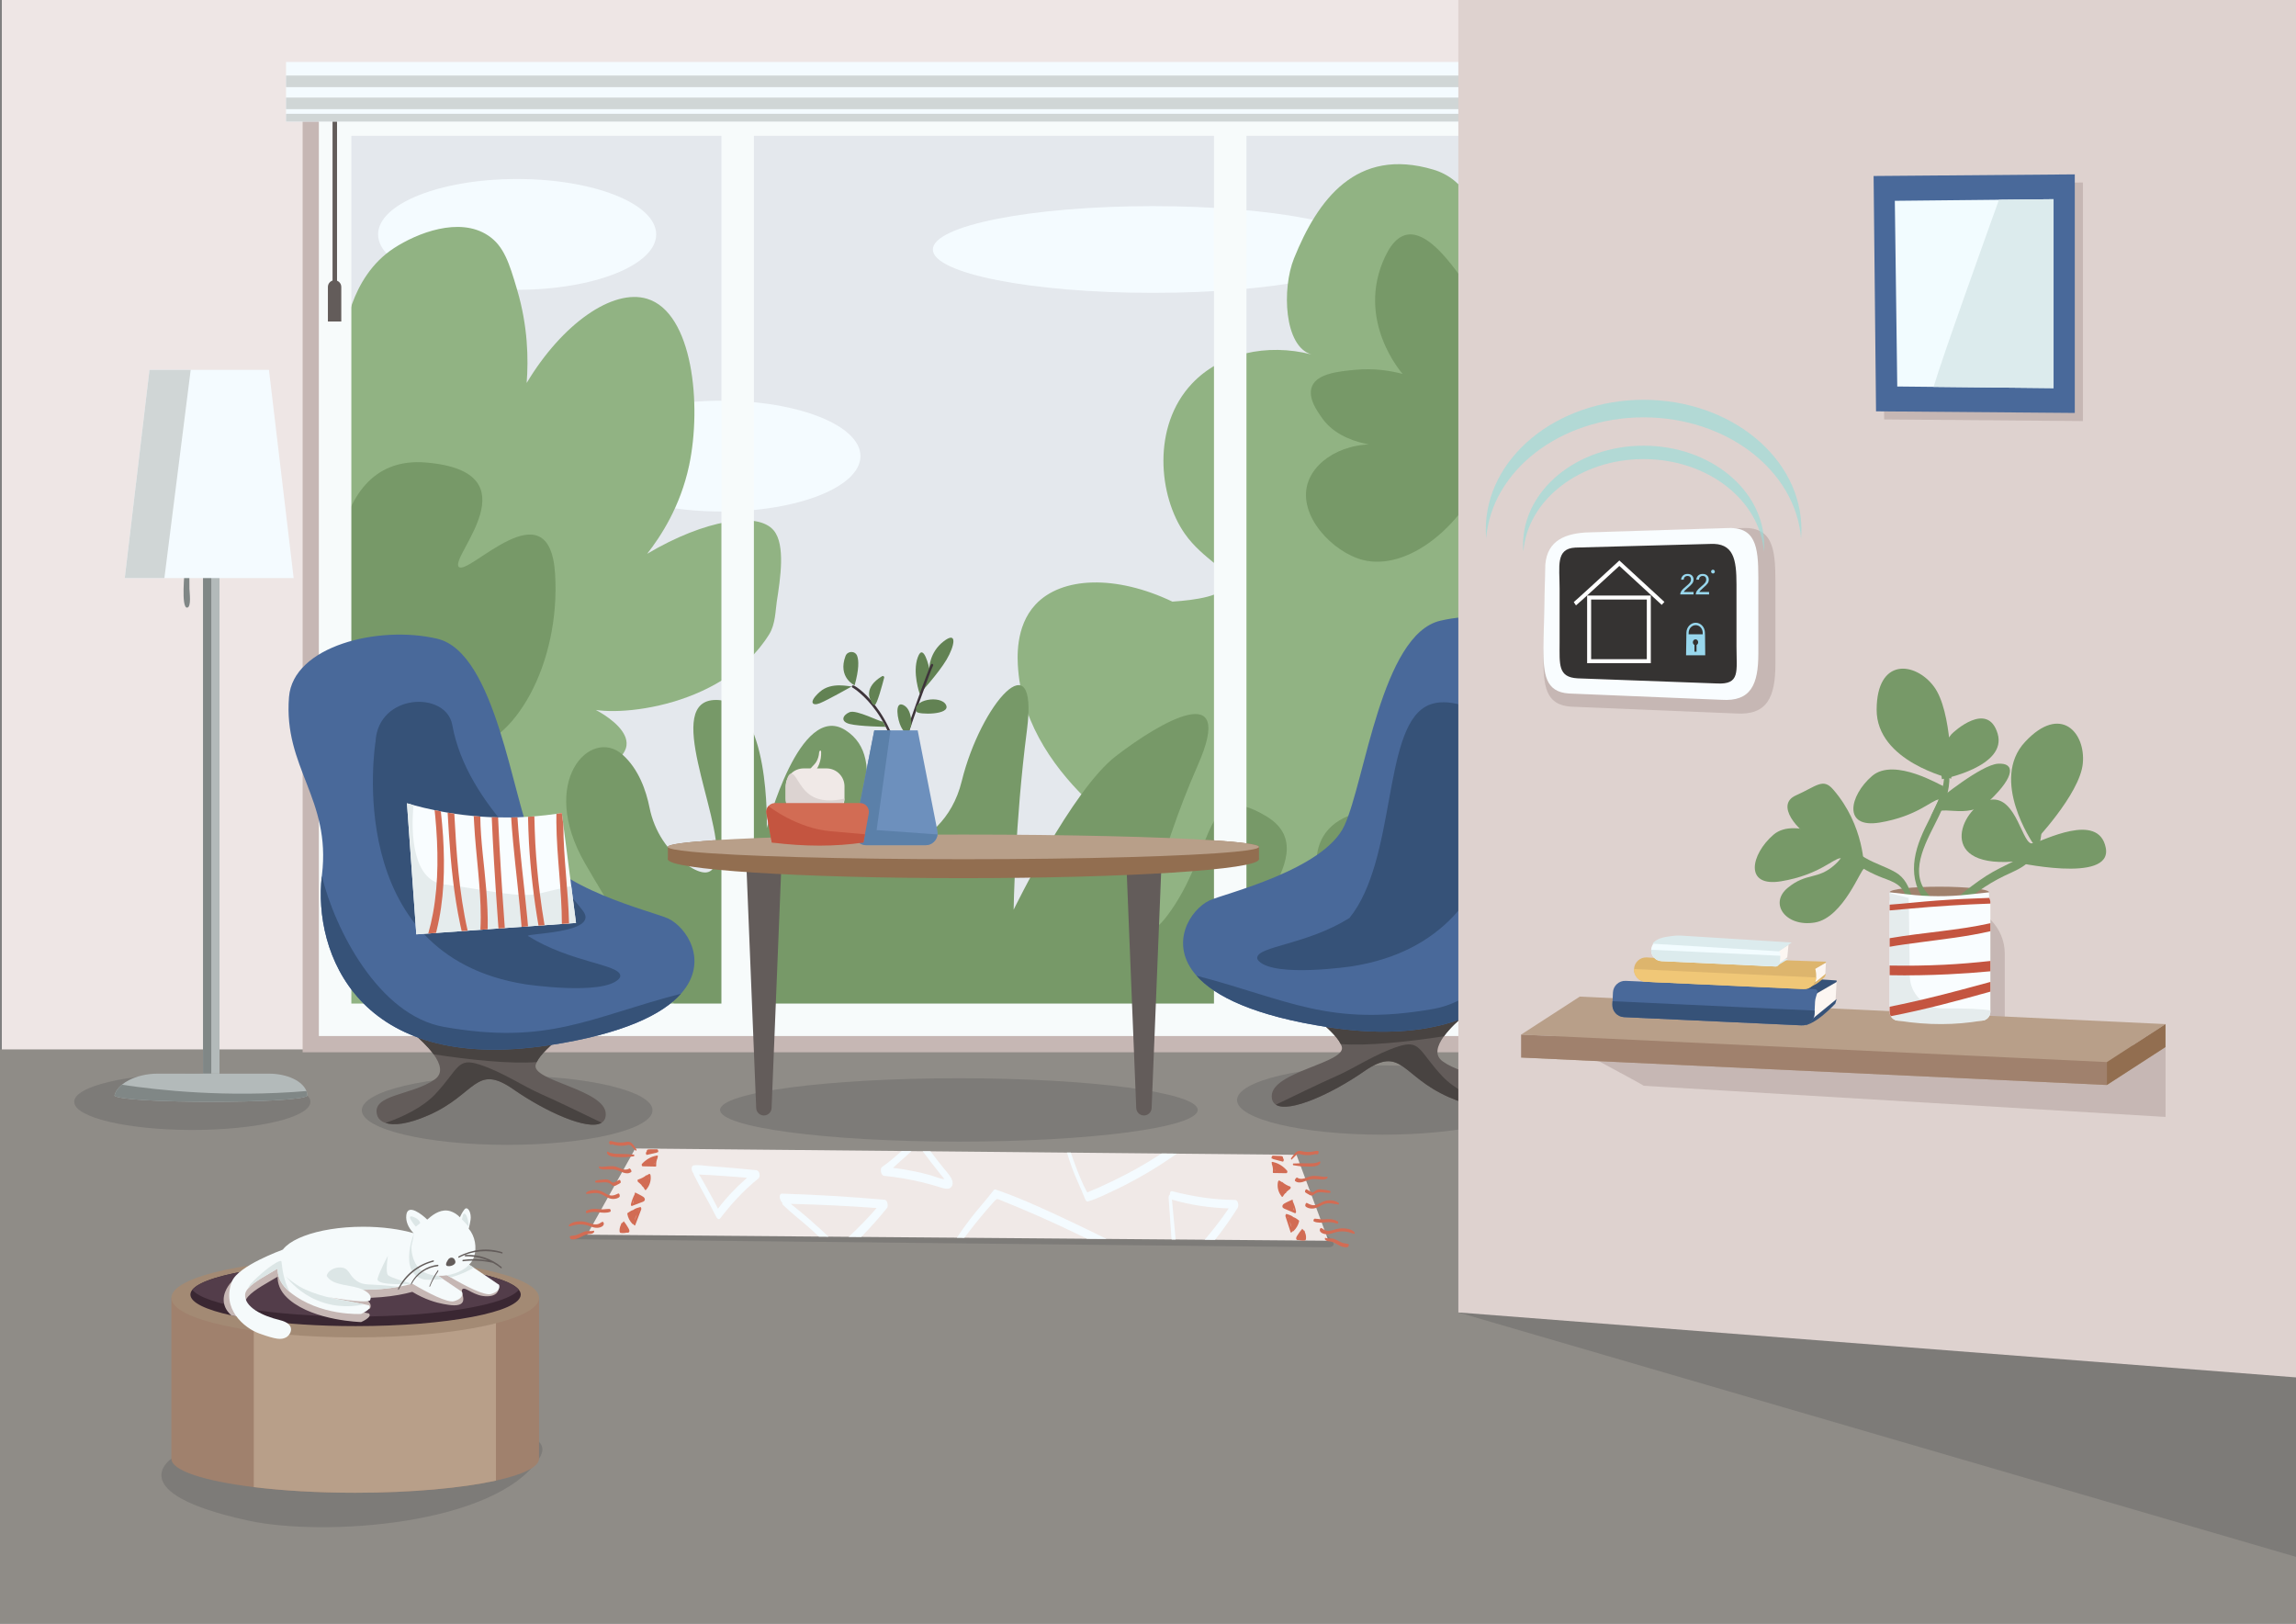 <?xml version="1.0" encoding="utf-8"?>
<svg xmlns="http://www.w3.org/2000/svg" height="5000px" id="_1" style="enable-background:new 0 0 7071.425 5000;" version="1.1" viewBox="0 0 7071.425 5000" width="7071.425px" x="0px" y="0px">
<rect x="0" y="0" width="7071.425" height="5000" fill="#808080" stroke="none"/>
<g>
	<rect height="3258.433" id="wall1_1_" style="fill:#EEE6E5;" width="7065.746" x="5.68"/>
	<g id="floor_1_">
		<rect height="1768.525" style="fill:#8F8C87;" width="7071.426" y="3231.475"/>
		<path d="M7071.426,3912.676v881.475c-859.959-250.884-1719.918-501.768-2579.875-752.65l1700.225-227.025&#xD;&#xA;			L7071.426,3912.676z" style="fill:#7D7B78;"/>
		<ellipse cx="1561.991" cy="3418.827" rx="447.627" ry="106.655" style="fill:#7D7B78;"/>
		<ellipse cx="592.293" cy="3392.906" rx="363.744" ry="86.669" style="fill:#7D7B78;"/>
		<ellipse cx="4257.557" cy="3387.497" rx="447.627" ry="106.655" style="fill:#7D7B78;"/>
		<ellipse cx="2953.323" cy="3417.906" rx="735.593" ry="97.589" style="fill:#7D7B78;"/>
		<path d="M1759.236,3816.067l2332.339,24.815c0,0,49.671-0.836-26.864-52.94s-2225,16.278-2248.75,12.034&#xD;&#xA;			C1792.211,3795.732,1759.236,3816.067,1759.236,3816.067z" style="fill:#7D7B78;"/>
	</g>
	<g id="window_1_">
		<rect height="2772.057" style="fill:#E4E8ED;" width="3560.008" x="1032.09" y="368.287"/>
		<ellipse cx="3550.448" cy="768.285" rx="677.302" ry="133.557" style="fill:#F4FBFF;"/>
		<ellipse cx="1592.731" cy="721.785" rx="428.253" ry="170.605" style="fill:#F4FBFF;"/>
		<ellipse cx="2221.872" cy="1404.532" rx="428.253" ry="170.606" style="fill:#F4FBFF;"/>
		<path d="M1060.636,1037.788c0,0,13.252-182.742,152.618-273.625&#xD;&#xA;			c70.729-46.125,201.003-97.903,289.849-39.145c48.957,32.378,65.228,84.75,89.629,167.373&#xD;&#xA;			c33.188,112.376,35.056,213.163,29.313,286.951c109.214-182.245,265.03-291.567,371.101-259.258&#xD;&#xA;			c140.661,42.844,168.856,327.143,129.185,513.44c-26.893,126.286-87.266,218.321-129.185,271.783&#xD;&#xA;			c179.293-106.138,341.501-130.79,390.131-71.568c36.216,44.104,20.141,147.755,9.067,219.156&#xD;&#xA;			c-4.076,26.28-3.843,68.912-23.34,100.34c-147.132,237.155-509.074,259.144-570.924,221.982&#xD;&#xA;			c-55.327-33.242,140.614,39.394,131.475,119.79c-1.688,14.847-9.804,24.952-12.532,28.599&#xD;&#xA;			c-70.38,94.054,346.338,572.085,266.431,746.959c-30.787,67.376-166.847,77.552-437.708,95.153&#xD;&#xA;			c-339.375,22.055-637.304,41.415-713.655-104.669c-11.641-22.271-9.42-31.724,0-180.792&#xD;&#xA;			c11.618-183.844,16.484-368.079,28.546-551.894V1037.788z" style="fill:#91B383;"/>
		<path d="M4542.098,1179.341c76.234-271.159,65.76-599.668-127.433-657.014&#xD;&#xA;			c-237.921-70.622-356.486,93.157-429.224,273.225c-37.687,93.295-30.906,271.37,53.514,295.808&#xD;&#xA;			c-137.56-35.042-280.281-3.232-368.172,90.292c-123.507,131.422-102.604,346.255-21.959,461.602&#xD;&#xA;			c57.234,81.863,142.923,111.274,133.216,152.247c-9.493,40.07-101.067,52.555-171.277,57.092&#xD;&#xA;			c-173.865-82.888-341.569-77.242-421.931,9.445c-62.642,67.572-55.668,166.332-53.024,199.894&#xD;&#xA;			c27.731,352.07,433.274,566.442,433.274,566.442s-323.119-88.305-316.754,62.758c6.365,151.063,615.351,405.433,615.351,405.433&#xD;&#xA;			l708.397,6.236L4542.098,1179.341z" style="fill:#91B383;"/>
		<path d="M1032.09,1938.301c0,0-58.306-542.667,280.098-514.011s72.207,290.167,100.636,321.173&#xD;&#xA;			c28.429,31.006,279.733-253.68,296.812,21.878s-126.073,532.475-287.625,541.989c-161.552,9.516-361.375,19.031-361.375,19.031&#xD;&#xA;			L1032.09,1938.301z" style="fill:#779968;"/>
		<path d="M4552.086,923.647c-37.36-32.11-190.847-332.791-285.381-134.874&#xD;&#xA;			c-94.534,197.917,53.316,362.738,53.316,362.738c-35.296-9.449-86.707-18.521-147.851-12.574&#xD;&#xA;			c-49.638,4.827-114.879,11.171-131.271,50.659c-15.233,36.697,20.62,82.247,27.63,92.99&#xD;&#xA;			c65.06,99.709,221.707,92.271,221.707,92.271c-126.078-27.171-237.315,32.335-262.503,112.808&#xD;&#xA;			c-31.392,100.297,77.114,213.269,170.311,236.806c131.324,33.166,311.917-91.128,403.59-329.738L4552.086,923.647z" style="fill:#779968;"/>
		<path d="M2095.641,3118.454c0,0-146.233-204.795-293.263-458.851&#xD;&#xA;			c-147.03-254.057,17.395-422.059,114.644-335.999c50.172,44.399,73.025,111.285,83.435,163.253&#xD;&#xA;			c14.493,72.356,56.147,136.784,117.424,177.901c42.045,28.214,81.784,37.132,88.617-22.171&#xD;&#xA;			c15.374-133.434-167.263-488.805,0-487.154c167.263,1.651,155.104,394.659,155.104,394.659s101.074-391.092,242.167-301.653&#xD;&#xA;			s10.551,322.231,23.487,362.839c12.936,40.607,276.024,33.215,334.788-205.731s237.569-440.699,200.818-157.107&#xD;&#xA;			s-40.965,552.951-40.965,552.951s178.935-368.359,314.87-473.028c135.935-104.669,371.982-242.919,252.149,28.546&#xD;&#xA;			c-119.834,271.465-216.472,641.564-80.705,444.482c135.768-197.082,98.92-403.474,291.651-288.01&#xD;&#xA;			c215.671,129.207-214.063,397.16,85.579,373.992c143.082-11.063,92.846-117.089,92.846-117.089S3976.51,2550.394,4192.534,2500&#xD;&#xA;			c264.068-61.602,46.969,305.084,127.487,356.942c80.52,51.859,232.064,73.269,232.064,73.269l23.99,172.589L2095.641,3118.454z" style="fill:#779968;"/>
		<g>
			<path d="M4592.097,368.287v2772.057H1032.09V368.287H4592.097L4592.097,368.287z M4692.097,268.287h-100&#xD;&#xA;				H1032.09h-100v100v2772.057v100h100h3560.007h100v-100V368.287V268.287L4692.097,268.287z" style="fill:#C6B7B4;"/>
			<path d="M4642.098,3190.344H982.09V318.288h3660.007V3190.344z M1082.09,3090.344h3460.007V418.288&#xD;&#xA;				H1082.09V3090.344z" style="fill:#F7FBFB;"/>
			<rect height="2766.039" style="fill:#F7FBFB;" width="100" x="2221.872" y="374.305"/>
			<rect height="2766.039" style="fill:#F7FBFB;" width="100" x="3738.916" y="374.305"/>
		</g>
	</g>
	<g id="carpet_1_">
		<path d="M4091.575,3820.694l-73.8-0.593h-0.075l-10-0.082c-0.024,0-0.024,0-0.05,0l-265.6-2.167&#xD;&#xA;			l-31.851-0.266l-89.375-0.716l-12.5-0.103l-200.4-1.636l-59.774-0.49l-378.175-3.088l-23-0.185l-294.45-2.392l-38.55-0.307&#xD;&#xA;			l-62.375-0.512l-29.325-0.245l-714.05-5.808l0.65-1.165l5.625-10.081l7.325-13.106l4.6-8.24l20.25-36.192l5.175-9.304&#xD;&#xA;			l20.075-35.905l4.35-7.791l15.9-28.422l8.45-15.151l15.226-27.195v-0.021l4.7-8.425l22.025-39.402l3.65-6.563l8.45-15.111&#xD;&#xA;			l1.95-3.476l1.625,0.021l819,7.831l30.325,0.286l34.275,0.327l24.025,0.226l420.351,4.028l11.875,0.103l279.575,2.678l46.899,0.45&#xD;&#xA;			l368.425,3.517L4091.575,3820.694z" style="fill:#F0E9E7;"/>
		<g>
			<path d="M1855.684,3762.512c-4.632,1.114-7.475,4.614-12.015,6.251c-4.661,1.681-9.419,2.035-14.437,1.28&#xD;&#xA;				c-9.894-1.489-18.562-6.172-28.415-7.867c-15.146-2.606-37.878-1.222-48.21,9.605c-0.636,0.666-1.634,5.209,0.49,4.914&#xD;&#xA;				c4.914-0.682,9.488-2.687,14.284-3.835c4.88-1.169,9.828-1.954,14.899-2.296c10.479-0.707,20.615,0.736,30.318,3.986&#xD;&#xA;				c9.092,3.045,18.147,7.176,28.316,6.366c8.585-0.683,17.841-4.509,18.871-11.92&#xD;&#xA;				C1859.976,3767.615,1858.676,3761.792,1855.684,3762.512z" style="fill:#D26C54;"/>
			<path d="M1903.947,3675.332c-7.934,3.468-14.29,7.233-23.887,5.808&#xD;&#xA;				c-9.028-1.341-15.972-6.756-23.405-10.729c-15.125-8.084-35.635-8.133-50.165,0.921c-1.108,0.69-2.158,5.351,0.151,5.23&#xD;&#xA;				c10.961-0.574,21.741-3.809,32.86-2.567c10.342,1.154,17.901,6.046,26.138,10.814c6.612,3.829,13.789,7.131,22.094,7.237&#xD;&#xA;				c7.203,0.093,16.497-1.727,20.622-6.985C1909.775,3683.252,1907.918,3673.597,1903.947,3675.332z" style="fill:#D26C54;"/>
			<path d="M1907.286,3633.33c-5.781,1.959-15.381,10.443-21.383,7.778&#xD;&#xA;				c-4.941-2.192-7.093-6.631-12.884-8.214c-5.178-1.415-11.052-1.02-16.369-0.491c-7.454,0.74-15.27,1.324-22.271,3.638&#xD;&#xA;				c-1.745,0.576-1.835,5.152,0.238,5.418c13.912,1.783,34.652-4.881,45.75,4.233c3.321,2.728,6.594,6.568,11.899,6.202&#xD;&#xA;				c3.448-0.238,6.6-2.505,9.417-3.961c3.229-1.669,6.533-3.16,9.283-5.34C1913.092,3640.908,1910.853,3632.121,1907.286,3633.33z" style="fill:#D26C54;"/>
			<path d="M1937.899,3598.397c-14.8,9.411-29.549-3.572-44.203-6.429&#xD;&#xA;				c-7.149-1.394-14.744-0.918-21.981-0.295c-3.909,0.337-7.796,0.795-11.723,0.989c-3.412,0.169-10.797,1.133-13.528-0.913&#xD;&#xA;				c-1.621-1.213-2.179,3.917-1.38,4.819c4.805,5.425,15.905,4.929,23.236,4.815c9.652-0.147,19.353-1.252,28.779,1.066&#xD;&#xA;				c14.485,3.563,32.087,17.479,46.909,6.537C1947.106,3606.701,1940.927,3596.473,1937.899,3598.397z" style="fill:#D26C54;"/>
			<path d="M1952.003,3555.364c-6.869,0.038-13.593-1.203-20.44-1.518c-7.411-0.34-14.838-0.374-22.255-0.544&#xD;&#xA;				c-13.357-0.308-26.008-0.102-37.101-6.841c-4.14-2.516-2.503,6.222-1.281,7.53c7.868,8.43,21.439,8.79,33.363,9.104&#xD;&#xA;				c8.031,0.211,16.078,0.393,24.108,0.124c7.94-0.265,15.496-2.055,23.379-2.478&#xD;&#xA;				C1953.935,3560.627,1954.087,3555.354,1952.003,3555.364z" style="fill:#D26C54;"/>
			<path d="M1959.989,3539.248c-4.498-6.775-9.64-15.731-16.901-20.89&#xD;&#xA;				c-6.755-4.798-15.271-1.339-23.033-0.553c-10.595,1.074-21.498,0.071-31.623-2.671c-7.021-1.9-13.27-3.191-12.129,4.771&#xD;&#xA;				c0.429,2.994,5.362,7.94,6.46,4.195c2.707-0.985,7.001,1.213,9.383,1.809c3.551,0.888,7.181,1.547,10.865,1.942&#xD;&#xA;				c6.769,0.726,13.742,0.691,20.496-0.136c6.901-0.845,15.036-4.608,20.51,0.488c5.091,4.739,8.807,10.408,13.965,15.158&#xD;&#xA;				C1959.92,3545.147,1960.624,3540.205,1959.989,3539.248z" style="fill:#D26C54;"/>
			<path d="M1877.102,3722.702c-6.613-0.194-13.069,1.078-19.666,1.351&#xD;&#xA;				c-7.225,0.298-13.826-0.799-20.954-1.34c-10.81-0.822-21.769,1.015-30.815,6.049c-2.165,1.205-1.263,8.066,1.901,7.005&#xD;&#xA;				c12.207-4.094,23.209-4.892,36.216-2.877c11.048,1.712,25.038,2.947,35.504-1.307&#xD;&#xA;				C1882.585,3730.243,1880.867,3722.813,1877.102,3722.702z" style="fill:#D26C54;"/>
			<path d="M1828.185,3789.795c-5.183,1.99-12.333,0.849-17.855,1.044c-6.67,0.237-12.388,2.21-18.118,4.894&#xD;&#xA;				c-5.406,2.531-10.592,5.371-16.433,7.213c-6.243,1.969-12.873,1.702-19.043,3.339c-3.805,1.01-0.705,9.272,2.5,9.783&#xD;&#xA;				c14.564,2.32,26.888-5.556,38.603-11.24c5.798-2.813,11.405-4.422,18.123-4.851c6.262-0.399,9.348-1.147,13.255-5.123&#xD;&#xA;				C1830.028,3794.028,1830.574,3788.877,1828.185,3789.795z" style="fill:#D26C54;"/>
		</g>
		<g>
			<path d="M2024.75,3558.291c-0.45,0.062-0.875,0.123-1.325,0.185c-0.5-0.307-1.1-0.368-1.825,0.021&#xD;&#xA;				c-0.175,0.103-0.351,0.225-0.55,0.327c-17.8,3.087-33.375,13.72-44,25.375c-1.45,1.575-0.725,7.239,2.375,7.3&#xD;&#xA;				c13.325,0.348,26.65,0.572,39.975,0.839c1.5,0.021,1.725-2.618,1.65-3.333c-0.6-8.24,0.875-16.011,4.325-23.76&#xD;&#xA;				c0.15-0.389,0.2-1.166,0.1-2.086C2026.476,3561.788,2026.5,3558.107,2024.75,3558.291z M2015.976,3584.015&#xD;&#xA;				c-1.075,0-2.125-0.021-3.2-0.041c1.15-0.245,2.25-0.552,3.2-1.002V3584.015z" style="fill:#D26C54;"/>
			<path d="M2003.8,3620.002c-0.175-1.309-1.775-6.686-4.6-5.029c-2.45,1.451-4.9,2.883-7.375,4.313&#xD;&#xA;				c-0.3-0.531-0.75-0.735-1.35-0.225c-6.85,5.767-16,10.306-25.2,13.188c-3.05,0.981-1.65,6.298,0.175,7.688&#xD;&#xA;				c3.85,2.903,7.3,5.95,10.375,9.201c0.65,2.434,2.05,4.825,3.65,4.192c2.425,3.066,4.55,6.297,6.375,9.814&#xD;&#xA;				c0.675,1.35,2.3,2.556,3.649,1.043C2000.976,3651.368,2005.75,3635.768,2003.8,3620.002z M1998.25,3629.612&#xD;&#xA;				c-0.15-0.348-0.325-0.716-0.5-1.063c0.05-0.122,0.101-0.245,0.15-0.367c0.35-0.389,0.525-0.92,0.625-1.534&#xD;&#xA;				C1998.45,3627.629,1998.375,3628.631,1998.25,3629.612z" style="fill:#D26C54;"/>
			<path d="M1981.175,3685.475c-7.075-4.764-15.675-8.506-23.325-12.615c-3.125-1.677-3.15,2.249-2.9,4.191&#xD;&#xA;				c-5.225,10.101-9.25,20.264-11.8,31.121c-0.325,1.391,0.375,6.502,3.25,5.418c8.75-3.25,17.45-6.645,26.15-9.998&#xD;&#xA;				c5.05-1.942,12.35-3.436,13.35-8.567C1986.625,3691.303,1984.65,3687.785,1981.175,3685.475z M1950.7,3703.551&#xD;&#xA;				c-0.55,0.225-1.1,0.449-1.65,0.695c0.625-2.658,1.325-5.296,2.1-7.914c-0.325,2.005-0.55,4.009-0.675,6.074&#xD;&#xA;				C1950.475,3702.61,1950.55,3703.02,1950.7,3703.551z" style="fill:#D26C54;"/>
			<path d="M1971.775,3716.984c-7.025,1.779-16.35,4.376-21.8,9.12c-6.175,1.268-13.275,7.075-16.9,9.181&#xD;&#xA;				c-1.225,0.695-0.95,2.904-0.775,3.865c1.95,10.979,7.3,20.896,15.45,29.71c1.025,1.124,2.15,1.186,2.95,0.634&#xD;&#xA;				c0.525,0.797,1.025,1.595,1.6,2.372c0.65,0.899,3.225,3.23,4.075,0.981c6.275-16.276,12.5-32.553,18.625-48.85&#xD;&#xA;				C1975.5,3722.71,1974.825,3716.208,1971.775,3716.984z M1955,3756.367c0.025-0.43,0.05-0.839,0.05-1.248&#xD;&#xA;				c0.05-0.123,0.1-0.204,0.15-0.348c1.675-5.336,3.925-10.448,6.675-15.438C1959.575,3744.998,1957.275,3750.683,1955,3756.367z&#xD;&#xA;				 M1965.95,3729.294c-0.1-0.511-0.2-1.083-0.35-1.636c0.375-0.143,0.775-0.266,1.175-0.389&#xD;&#xA;				C1966.5,3727.944,1966.225,3728.619,1965.95,3729.294z" style="fill:#D26C54;"/>
			<path d="M1933.431,3778.629c-2.767-4.728-5.824-9.343-9.13-13.833c-0.34-0.462-0.983-1.076-1.691-1.484&#xD;&#xA;				c-0.035-1.506-0.515-3.062-1.814-2.026c-1.915,1.526-3.579,3.224-5.028,5.039c-0.756-0.479-1.475-0.37-1.993,0.849&#xD;&#xA;				c-0.74,1.737-1.344,3.478-1.842,5.226c-2.952,6.014-4.086,12.719-3.777,19.031c0.065,1.326,0.89,4.788,2.972,5.109&#xD;&#xA;				c6.59,1.015,12.859,0.773,19.04-0.85c0.271,0.058,0.532,0.131,0.812,0.175c4.468,0.707,7.299-0.949,7.511-4.688&#xD;&#xA;				C1938.737,3786.811,1935.669,3782.455,1933.431,3778.629z" style="fill:#D26C54;"/>
			<path d="M2023.273,3539.036c-4.497,0.024-8.99,0.045-13.485,0.151c-4.125,0.099-9.297-0.458-13.305,0.32&#xD;&#xA;				c-3.461,0.672-4.616,2.82-4.415,5.235c-1.065,1.459-1.826,3.087-2.525,4.73c-0.524,1.233-0.011,7.491,2.924,6.798&#xD;&#xA;				c9.918-2.346,19.863-4.66,29.877-6.716c0.705-0.145,1.173-0.633,1.46-1.29c0.676-0.007,1.351-0.009,2.026-0.017&#xD;&#xA;				C2029.078,3548.211,2027.313,3539.014,2023.273,3539.036z" style="fill:#D26C54;"/>
		</g>
		<g>
			<path d="M4069.15,3781.608c4.569,1.277,7.224,4.875,11.674,6.671c4.567,1.844,9.302,2.367,14.355,1.79&#xD;&#xA;				c9.963-1.138,18.87-5.508,28.805-6.853c15.27-2.067,37.907,0.121,47.656,11.305c0.6,0.688,1.356,5.263-0.75,4.893&#xD;&#xA;				c-4.873-0.855-9.338-3.021-14.067-4.338c-4.813-1.341-9.716-2.301-14.764-2.822c-10.432-1.077-20.635,0.006-30.501,2.908&#xD;&#xA;				c-9.244,2.721-18.51,6.526-28.627,5.357c-8.54-0.986-17.585-5.138-18.221-12.577&#xD;&#xA;				C4064.593,3786.555,4066.199,3780.783,4069.15,3781.608z" style="fill:#D26C54;"/>
			<path d="M4025.242,3704.439c7.743,3.745,13.894,7.732,23.557,6.648c9.091-1.02,16.315-6.184,23.951-9.89&#xD;&#xA;				c15.539-7.54,36.032-6.862,50.069,2.698c1.07,0.729,1.872,5.422-0.428,5.22c-10.921-0.962-21.52-4.575-32.693-3.729&#xD;&#xA;				c-10.394,0.787-18.205,5.406-26.687,9.879c-6.809,3.591-14.154,6.636-22.457,6.447c-7.201-0.163-16.39-2.31-20.232-7.709&#xD;&#xA;				C4019,3712.146,4021.366,3702.564,4025.242,3704.439z" style="fill:#D26C54;"/>
			<path d="M4024.132,3662.357c5.671,2.162,14.813,10.979,20.95,8.529c5.053-2.016,7.438-6.373,13.308-7.749&#xD;&#xA;				c5.249-1.23,11.096-0.627,16.38,0.089c7.407,1.004,15.186,1.864,22.058,4.424c1.713,0.637,1.562,5.213-0.524,5.404&#xD;&#xA;				c-13.993,1.289-34.36-6.104-45.932,2.608c-3.462,2.606-6.936,6.328-12.216,5.774c-3.433-0.36-6.462-2.736-9.198-4.291&#xD;&#xA;				c-3.138-1.781-6.36-3.389-8.992-5.663C4017.93,3669.724,4020.631,3661.023,4024.132,3662.357z" style="fill:#D26C54;"/>
			<path d="M3995.396,3626.374c14.287,9.926,29.711-2.522,44.502-4.856&#xD;&#xA;				c7.217-1.139,14.778-0.396,21.976,0.484c3.888,0.475,7.747,1.07,11.66,1.403c3.399,0.29,10.727,1.515,13.563-0.433&#xD;&#xA;				c1.685-1.154,1.97,3.99,1.124,4.863c-5.088,5.25-16.151,4.36-23.47,3.988c-9.635-0.49-19.269-1.937-28.809,0.045&#xD;&#xA;				c-14.66,3.045-32.982,16.326-47.211,4.869C3985.759,3634.344,3992.475,3624.344,3995.396,3626.374z" style="fill:#D26C54;"/>
			<path d="M3983.586,3582.882c6.861,0.281,13.645-0.722,20.501-0.792c7.422-0.078,14.845,0.152,22.264,0.244&#xD;&#xA;				c13.361,0.166,25.988,0.82,37.429-5.52c4.27-2.366,2.171,6.305,0.881,7.569c-8.308,8.143-21.885,8.021-33.814,7.913&#xD;&#xA;				c-8.034-0.074-16.084-0.179-24.092-0.73c-7.919-0.547-15.373-2.604-23.227-3.305&#xD;&#xA;				C3981.378,3588.07,3981.504,3582.797,3983.586,3582.882z" style="fill:#D26C54;"/>
			<path d="M3976.461,3566.497c4.854-6.61,10.465-15.375,17.992-20.271&#xD;&#xA;				c7.003-4.555,15.327-0.798,23.041,0.264c10.528,1.448,21.474,0.832,31.734-1.548c7.114-1.65,13.426-2.718,11.865,5.196&#xD;&#xA;				c-0.587,2.976-5.777,7.741-6.677,3.961c-2.651-1.079-7.059,0.965-9.47,1.475c-3.595,0.762-7.256,1.292-10.958,1.556&#xD;&#xA;				c-6.801,0.485-13.766,0.204-20.47-0.861c-6.85-1.089-14.777-5.137-20.517-0.239c-5.337,4.555-9.35,10.087-14.755,14.649&#xD;&#xA;				C3976.218,3572.393,3975.775,3567.431,3976.461,3566.497z" style="fill:#D26C54;"/>
			<path d="M4049.553,3752.716c6.618,0.04,13,1.54,19.576,2.046c7.202,0.555,13.854-0.307,21.006-0.596&#xD;&#xA;				c10.843-0.438,21.693,1.785,30.465,7.136c2.1,1.28,0.836,8.103-2.27,6.931c-11.979-4.523-22.929-5.71-36.03-4.157&#xD;&#xA;				c-11.128,1.318-25.171,2.057-35.401-2.563C4043.675,3760.056,4045.785,3752.692,4049.553,3752.716z" style="fill:#D26C54;"/>
			<path d="M4082.31,3811.941c5.072,2.172,12.276,1.284,17.783,1.676c6.651,0.473,12.26,2.646,17.843,5.53&#xD;&#xA;				c5.267,2.72,10.298,5.742,16.035,7.788c6.133,2.188,12.771,2.156,18.848,4.011c3.749,1.144,0.213,9.29-3.016,9.687&#xD;&#xA;				c-14.674,1.801-26.569-6.504-37.972-12.598c-5.644-3.017-11.16-4.822-17.849-5.489c-6.235-0.621-9.278-1.478-12.972-5.587&#xD;&#xA;				C4080.244,3816.105,4079.971,3810.939,4082.31,3811.941z" style="fill:#D26C54;"/>
		</g>
		<g>
			<path d="M3964.426,3605.484c-10-12.023-25-23.188-42.626-26.909c-0.175-0.122-0.35-0.225-0.55-0.348&#xD;&#xA;				c-0.675-0.409-1.275-0.389-1.8-0.081c-0.45-0.082-0.875-0.164-1.325-0.226c-1.725-0.266-1.9,3.415-0.949,4.825&#xD;&#xA;				c-0.15,0.9-0.176,1.697-0.025,2.086c3.025,7.852,4.1,15.684,3.05,23.883c-0.1,0.716-0.024,3.374,1.475,3.395&#xD;&#xA;				c13.325,0.225,26.65,0.471,40,0.593C3964.775,3612.723,3965.775,3607.1,3964.426,3605.484z M3925.55,3603.931&#xD;&#xA;				c0.025-0.348,0.025-0.695,0.05-1.043c0.9,0.47,2.001,0.817,3.15,1.104C3927.676,3603.971,3926.601,3603.951,3925.55,3603.931z" style="fill:#D26C54;"/>
			<path d="M3973.625,3653.904c-9.024-3.211-17.925-8.057-24.45-14.068c-0.575-0.531-1.05-0.348-1.374,0.185&#xD;&#xA;				c-2.376-1.534-4.751-3.047-7.125-4.56c-2.751-1.779-4.65,3.537-4.875,4.846c-2.775,15.683,1.149,31.428,11.949,44.657&#xD;&#xA;				c1.25,1.554,2.95,0.389,3.7-0.92c2-3.436,4.3-6.604,6.875-9.569c1.575,0.675,3.101-1.656,3.875-4.069&#xD;&#xA;				c3.25-3.129,6.851-6.073,10.85-8.833C3974.95,3660.243,3976.625,3654.988,3973.625,3653.904z M3940.851,3650.102&#xD;&#xA;				c-0.075-0.982-0.125-1.984-0.125-2.966c0.05,0.613,0.225,1.165,0.55,1.534c0.025,0.143,0.075,0.266,0.125,0.389&#xD;&#xA;				C3941.2,3649.405,3941,3649.754,3940.851,3650.102z" style="fill:#D26C54;"/>
			<path d="M3991.7,3730.541c-1.975-10.939-5.45-21.224-10.125-31.51c0.351-1.941,0.525-5.848-2.675-4.293&#xD;&#xA;				c-7.875,3.844-16.65,7.279-23.976,11.777c-3.574,2.188-5.75,5.644-5.225,9.365c0.725,5.173,7.95,6.911,12.9,9.037&#xD;&#xA;				c8.499,3.681,17,7.361,25.575,10.92C3991,3737.023,3991.976,3731.952,3991.7,3730.541z M3984.426,3725.654&#xD;&#xA;				c0.175-0.511,0.274-0.94,0.274-1.145c0-2.045-0.125-4.069-0.351-6.073c0.625,2.638,1.2,5.296,1.7,7.975&#xD;&#xA;				C3985.5,3726.146,3984.95,3725.9,3984.426,3725.654z" style="fill:#D26C54;"/>
			<path d="M4000.351,3757.982c-3.501-2.229-10.3-8.281-16.4-9.774c-5.2-4.928-14.375-7.852-21.3-9.896&#xD;&#xA;				c-3-0.879-4.025,5.603-3.6,6.911c5.249,16.502,10.625,32.982,16.024,49.463c0.75,2.27,3.425,0.041,4.125-0.838&#xD;&#xA;				c0.6-0.757,1.175-1.534,1.726-2.312c0.774,0.573,1.899,0.573,3-0.531c8.6-8.526,14.475-18.239,17-29.117&#xD;&#xA;				C4001.15,3760.927,4001.525,3758.719,4000.351,3757.982z M3967.825,3750.846c-0.225-0.695-0.476-1.37-0.7-2.064&#xD;&#xA;				c0.375,0.143,0.75,0.285,1.15,0.429C3968.1,3749.762,3967.95,3750.314,3967.825,3750.846z M3977.325,3778.266&#xD;&#xA;				c-1.975-5.766-3.95-11.512-5.95-17.258c2.476,5.071,4.45,10.286,5.851,15.663c0.024,0.144,0.074,0.226,0.1,0.348V3778.266z" style="fill:#D26C54;"/>
			<path d="M3997.699,3801.276c3.015-4.626,6.313-9.129,9.854-13.497c0.364-0.449,1.04-1.041,1.768-1.424&#xD;&#xA;				c0.115-1.503,0.678-3.04,1.921-1.959c1.831,1.593,3.404,3.347,4.757,5.211c0.78-0.451,1.492-0.316,1.946,0.919&#xD;&#xA;				c0.647,1.763,1.159,3.522,1.563,5.286c2.631,6.113,3.408,12.852,2.766,19.147c-0.136,1.322-1.143,4.753-3.24,4.999&#xD;&#xA;				c-6.638,0.78-12.889,0.317-18.977-1.523c-0.274,0.048-0.54,0.112-0.821,0.146c-4.501,0.548-7.241-1.207-7.255-4.951&#xD;&#xA;				C3991.964,3809.262,3995.26,3805.019,3997.699,3801.276z" style="fill:#D26C54;"/>
			<path d="M3920.632,3558.725c4.491,0.184,8.979,0.363,13.465,0.63c4.115,0.243,9.313-0.129,13.275,0.79&#xD;&#xA;				c3.422,0.795,4.462,2.981,4.134,5.387c0.986,1.496,1.66,3.149,2.271,4.816c0.459,1.25-0.386,7.484-3.281,6.687&#xD;&#xA;				c-9.784-2.693-19.598-5.358-29.492-7.767c-0.697-0.17-1.139-0.674-1.391-1.341c-0.675-0.031-1.35-0.058-2.024-0.089&#xD;&#xA;				C3914.347,3567.686,3916.598,3558.559,3920.632,3558.725z" style="fill:#D26C54;"/>
		</g>
		<g>
			<path d="M2329.025,3603.439c-32.275-3.23-64.575-6.195-96.925-8.813&#xD;&#xA;				c-15.775-1.288-31.55-2.516-47.325-3.64c-15-1.084-34.025-4.907-48.75-2.168c-8.675,1.595-6.55,18.587-0.325,24.067&#xD;&#xA;				c0.225,1.86,0.775,3.68,1.55,5.234c21.8,43.9,47.6,86.452,69.425,130.394c1.9,3.845,7.475,8.526,11.4,3.415&#xD;&#xA;				c33.95-44.229,72.025-86.309,117.725-122.931C2342.575,3623.561,2339.925,3604.523,2329.025,3603.439z M2211.275,3721.912&#xD;&#xA;				c-9.525-18.464-19.325-36.826-29.475-55.064c-9.3-16.746-18.4-33.82-29-50.117c11.05,1.084,22.525,1.043,33.3,1.697&#xD;&#xA;				c16.45,1.022,32.875,2.105,49.325,3.292c21.75,1.554,43.5,3.271,65.25,5.092&#xD;&#xA;				C2267.45,3656.297,2236.975,3687.725,2211.275,3721.912z" style="fill:#F4FBFF;"/>
			<path d="M2724.675,3694.615c-104.825-9.386-209.975-15.703-315.35-18.935&#xD;&#xA;				c-11.85-0.368-9.025,19.303-0.275,27.522c0.125,2.883,0.725,5.459,1.725,6.42c27.225,26.685,59.025,50.608,87.6,76.372&#xD;&#xA;				c8.05,7.238,16,14.559,23.9,21.92l29.325,0.245c-16.3-15.479-32.925-30.732-49.95-45.7c-14.1-12.371-28.35-24.659-43.05-36.54&#xD;&#xA;				c-7.625-6.175-15.2-12.596-23.075-18.729c88.275,2.065,176.425,6.318,264.375,12.759c-26.45,30.877-55.475,60.361-85.925,88.723&#xD;&#xA;				l38.55,0.307c28.3-28.606,54.575-58.521,79.625-89.336C2736,3714.899,2734.025,3695.453,2724.675,3694.615z" style="fill:#F4FBFF;"/>
			<path d="M2922.075,3616.465c-11.6-14.416-23.55-28.627-34.9-43.186c-7.25-9.283-14.325-18.627-21.3-28.033&#xD;&#xA;				l-24.025-0.226c7.725,10.552,15.625,21.021,23.6,31.449c9.625,12.554,19.425,25.007,29.4,37.398&#xD;&#xA;				c4.6,5.704,9.25,11.368,13.925,17.032c-0.525-0.021-1.025-0.021-1.55-0.102c-13.601-1.043-28.25-8.159-41.15-11.737&#xD;&#xA;				c-15.275-4.212-30.725-8.016-46.325-11.349c-22.9-4.887-46.075-8.67-69.475-11.491c15.8-14.886,32.75-29.138,48.65-43.636&#xD;&#xA;				c2.875-2.637,5.775-5.254,8.65-7.893l-30.325-0.286c-19.7,16.87-39.075,34.557-60.925,49.36&#xD;&#xA;				c-6.625,4.479-3.475,26.03,6.275,27.012c39.95,4.089,79.55,10.714,118.175,20.059c19.275,4.662,38.2,10.102,56.95,15.99&#xD;&#xA;				c10.675,3.354,25.475,7.606,32.825-2.393C2939.2,3642.699,2930.226,3626.566,2922.075,3616.465z" style="fill:#F4FBFF;"/>
			<path d="M3264,3745.693c-64.3-29.771-129.649-59.482-197.95-82.711c-2.525-0.858-4.475,0.716-5.674,2.27&#xD;&#xA;				c-23.05,29.977-49.175,58.357-72.15,88.437c-14.476,18.914-28.325,38.093-41.25,57.682l23,0.185&#xD;&#xA;				c9.825-12.943,19.725-25.846,29.875-38.625c12.2-15.356,24.75-30.529,37.625-45.496c6.225-7.238,12.5-14.436,18.875-21.572&#xD;&#xA;				c2.725-3.067,5.399-6.175,8.25-9.16c6.225-6.543,8.475-4.396,16.375-1.228c82.45,33.003,162.875,68.622,241.875,106.859&#xD;&#xA;				c8.45,4.089,16.875,8.199,25.3,12.31l59.774,0.49C3360.3,3791.536,3312.476,3768.145,3264,3745.693z" style="fill:#F4FBFF;"/>
			<path d="M3577.676,3552.055c-25.251,16.542-51.275,32.307-78.025,47.214&#xD;&#xA;				c-24.425,13.577-49.475,26.296-74.875,38.646c-13.275,6.441-26.7,12.719-40.275,18.771c-11.7,5.234-24.274,9.712-35.774,15.335&#xD;&#xA;				c-15.825-27.931-27.226-58.357-38.25-87.557c-4.4-11.634-8.525-23.33-12.375-35.087l-11.875-0.103&#xD;&#xA;				c4.774,15.806,9.975,31.53,15.6,47.151c11.55,32.063,27.55,62.836,39.675,94.672c0.8,2.086,4.101,9.959,8.7,8.67&#xD;&#xA;				c28.025-7.852,55.175-22.021,80.875-33.942c26.3-12.207,51.825-25.56,76.8-39.505c40.65-22.696,79.601-47.377,116.7-73.815&#xD;&#xA;				L3577.676,3552.055z" style="fill:#F4FBFF;"/>
			<path d="M3803.25,3695.065c-66.35-0.389-129.925-10.715-193.05-26.787c-5.4-1.37-7.55,4.315-7.175,10.756&#xD;&#xA;				H3603c-3.925,1.043-3.899,8.076-3.725,10.429c2.725,38.195,5.375,76.392,8.1,114.588c0.301,4.232,0.625,8.485,0.95,12.718&#xD;&#xA;				l12.5,0.103c-0.25-3.148-0.524-6.277-0.825-9.427c-3.5-37.93-7.025-75.86-10.524-113.77c0.575,0.368,1.175,0.654,1.8,0.839&#xD;&#xA;				c55.075,16.419,114.199,24.557,172.875,26.703c-19.9,29.404-41.475,58.03-64.8,85.717c-3.025,3.578-6.075,7.115-9.15,10.653&#xD;&#xA;				l31.851,0.266c25.574-31.878,48.8-64.962,69.875-98.394C3815.525,3713.754,3814.4,3695.146,3803.25,3695.065z" style="fill:#F4FBFF;"/>
		</g>
	</g>
	<g id="desk_1_">
		<g id="desk_2_">
			<path d="M2352.697,3434.963L2352.697,3434.963c-12.719,0-23.172-10.039-23.686-22.748l-30.47-753.933&#xD;&#xA;				c-0.543-13.456,10.218-24.662,23.686-24.662h60.94c13.467,0,24.229,11.206,23.686,24.662l-30.47,753.933&#xD;&#xA;				C2375.87,3424.924,2365.417,3434.963,2352.697,3434.963z" style="fill:#635C5A;"/>
			<path d="M3523.203,3434.963L3523.203,3434.963c-12.72,0-23.172-10.039-23.686-22.748l-30.47-753.933&#xD;&#xA;				c-0.544-13.456,10.218-24.662,23.686-24.662h60.94c13.468,0,24.229,11.206,23.686,24.662l-30.47,753.933&#xD;&#xA;				C3546.375,3424.924,3535.922,3434.963,3523.203,3434.963z" style="fill:#635C5A;"/>
			<g id="desk_3_">
				<ellipse cx="2967.178" cy="2645.884" rx="910.242" ry="58.282" style="fill:#926E50;"/>
				<path d="M3877.423,2607.902v37.97c0,0-243.125,10.186-467.804,19.447&#xD;&#xA;					c-19.358,0.821-38.57,1.616-57.455,2.386c-118.19,4.875-224.533,9.211-278.232,11.263&#xD;&#xA;					c-94.458,3.618-424.604-8.235-683.405-18.754c-19.613-0.796-38.789-1.591-57.455-2.36&#xD;&#xA;					c-157.381-6.517-276.118-11.981-276.118-11.981v-37.97c0-7.467,51.585-14.419,140.684-20.294h1539.102&#xD;&#xA;					C3825.838,2593.483,3877.423,2600.436,3877.423,2607.902z" style="fill:#926E50;"/>
				<path d="M3877.423,2607.902c0,5.336-26.248,10.391-73.604,14.982&#xD;&#xA;					c-139.299,13.521-461.461,22.987-836.63,22.987c-375.169,0-697.332-9.467-836.63-22.987&#xD;&#xA;					c-47.356-4.592-73.605-9.646-73.605-14.982c0-7.467,51.585-14.419,140.684-20.294c161.318-10.647,445.675-17.703,769.551-17.703&#xD;&#xA;					c323.839,0,608.196,7.056,769.551,17.703C3825.838,2593.483,3877.423,2600.436,3877.423,2607.902z" style="fill:#B89F89;"/>
			</g>
		</g>
		<g id="flower2_1_">
			<g id="flowers_1_">
				<path d="M2832.582,2136.632c0,0-23.398-65.461-5.792-112.912c17.606-47.451,35.284,34.454,35.284,34.454&#xD;&#xA;					s-0.072-48.894,43.943-83.005s33.97,14.305,9.282,56.12S2832.582,2136.632,2832.582,2136.632z" style="fill:#628253;"/>
				<g>
					<path d="M2751.073,2391.959c-0.371,0-0.75-0.054-1.121-0.174c-1.963-0.618-3.051-2.709-2.429-4.669&#xD;&#xA;						c52.144-165.096,114.432-332.884,119.93-341.132c1.149-1.716,3.47-2.164,5.165-1.033c1.709,1.138,2.175,3.448,1.04,5.157&#xD;&#xA;						c-4.67,7.412-66.568,173.145-119.036,339.248C2754.124,2390.944,2752.655,2391.959,2751.073,2391.959z" style="fill:#3E343A;"/>
				</g>
				<g>
					<path d="M2778.294,2443.933c-2.022,0-3.68-1.614-3.724-3.647&#xD;&#xA;						c-4.953-236.668-146.857-322.057-148.283-322.486c-1.935-0.582-3.121-2.625-2.586-4.575c0.535-1.953,2.473-3.157,4.422-2.641&#xD;&#xA;						c15.06,3.764,149.102,100.63,153.895,329.548c0.043,2.055-1.589,3.757-3.647,3.8&#xD;&#xA;						C2778.345,2443.933,2778.319,2443.933,2778.294,2443.933z" style="fill:#3E343A;"/>
				</g>
				<path d="M2632.176,2110.464c0,0-52.834-24.284-28.082-90.295c6.14-16.375,29.714-16.8,35.846-0.421&#xD;&#xA;					C2645.394,2034.313,2645.778,2061.242,2632.176,2110.464z" style="fill:#628253;"/>
				<path d="M2680.718,2154.521c0,0-22.351-37.432,36.104-72.304c3.235-1.93,7.257,0.98,6.313,4.627&#xD;&#xA;					c-6.075,23.447-21.977,82.325-28.865,83.935C2685.663,2172.791,2680.718,2154.521,2680.718,2154.521z" style="fill:#628253;"/>
				<path d="M2623.572,2113.674c-6.956,1.344-61.976-15.406-98.288,16.505s-24.208,45.116,0,35.213&#xD;&#xA;					C2549.493,2155.489,2623.572,2113.674,2623.572,2113.674z" style="fill:#628253;"/>
				<path d="M2719.093,2221.9c-7.843,1.955-81.569-37.659-102.477-28.855c-20.907,8.803-29.71,28.61,0,36.313&#xD;&#xA;					c29.71,7.703,111.148,8.803,111.148,8.803L2719.093,2221.9z" style="fill:#628253;"/>
				<path d="M2806.727,2232.23c0,0,3.147-48.195-24.708-61.297c-27.855-13.101-17.951,46.32-6.947,67.227&#xD;&#xA;					s20.382,26.44,23.108,18.707C2800.906,2249.134,2806.727,2232.23,2806.727,2232.23z" style="fill:#628253;"/>
				<path d="M2823.008,2191.767c3.859,9.133,106.118,10.976,90.712-20.833&#xD;&#xA;					C2898.315,2139.126,2807.121,2154.175,2823.008,2191.767z" style="fill:#628253;"/>
			</g>
			<g>
				<path d="M2887.501,2569.536c-1.874,18.248-17.346,33.167-36.844,33.167h-182.276&#xD;&#xA;					c-23.383,0-40.938-21.371-36.428-44.269l60.712-309.321h133.707l60.712,309.321&#xD;&#xA;					C2887.848,2562.251,2887.987,2565.997,2887.501,2569.536z" style="fill:#6D90BD;"/>
				<path d="M2887.501,2569.536c-1.874,18.248-17.346,33.167-36.844,33.167h-182.276&#xD;&#xA;					c-23.383,0-40.938-21.371-36.428-44.269l60.712-309.321h49.888l-42.672,307.031L2887.501,2569.536z" style="fill:#5B80A9;"/>
			</g>
		</g>
		<g id="candle_1_">
			<path d="M2545.544,2514.657h-70.412c-30.6,0-55.406-24.806-55.406-55.406v-37.616&#xD;&#xA;				c0-30.601,24.806-55.406,55.406-55.406h70.412c30.6,0,55.407,24.806,55.407,55.406v37.616&#xD;&#xA;				C2600.951,2489.851,2576.145,2514.657,2545.544,2514.657z" style="fill:#F0E9E7;"/>
			<path d="M2545.545,2514.657h-70.412c-30.6,0-55.406-24.806-55.406-55.406v-37.616&#xD;&#xA;				c3.69-28.127,9.779-37.973,16.229-39.179c14.816-2.771,24.699,41.339,58.668,65.239c31.578,22.217,72.958,19.223,106.328,11.556&#xD;&#xA;				C2600.951,2462.941,2600.582,2482.569,2545.545,2514.657z" style="fill:#DCD3D1;"/>
			<g>
				<path d="M2675.682,2504.83l-11.723,64.171l-4.667,25.446h-282.297l-16.39-89.617&#xD;&#xA;					c-1.555-8.445,1-16.612,6.167-22.557c4.889-5.723,12.223-9.39,20.501-9.39h261.74&#xD;&#xA;					C2665.959,2472.884,2678.737,2488.218,2675.682,2504.83z" style="fill:#D26C54;"/>
				<path d="M2663.959,2569.001l-4.667,25.446c-86.759,12.76-180.858,12.76-282.297,0l-16.39-89.617&#xD;&#xA;					c-1.555-8.445,1-16.612,6.167-22.557c0,0,86.283,68.338,191.735,77.505C2663.959,2569.001,2663.959,2569.001,2663.959,2569.001z" style="fill:#C45540;"/>
			</g>
			<path d="M2522.796,2317.38c-0.813,10.208-3.539,20.172-8.893,28.959&#xD;&#xA;				c-4.73,7.766-12.203,13.359-17.697,20.56c-2.778,3.64,0.441,22.005,5.388,17.583c19.237-17.193,28.396-43.254,27.411-68.68&#xD;&#xA;				C2528.697,2307.858,2523.268,2311.454,2522.796,2317.38z" style="fill:#F0E9E7;"/>
		</g>
	</g>
	<g id="lamp_1_">
		<path d="M583.432,1813.074c-0.441-22.734-0.243-45.438,0.728-68.157c0.178-4.169-0.437-15.576-6.566-15.805&#xD;&#xA;			c-6.232-0.233-7.399,11.445-7.729,15.271c-1.247,14.508-12.751,127.211,6.229,126.755&#xD;&#xA;			C590.255,1870.798,583.612,1822.386,583.432,1813.074z" style="fill:#808786;"/>
		<g>
			<rect height="1740.858" style="fill:#B3BABA;" width="50.749" x="625.329" y="1565.323"/>
			<rect height="1740.858" style="fill:#808786;" width="25.375" x="625.329" y="1565.323"/>
		</g>
		<g>
			<polygon points="904.44,1780.184 384.265,1780.184 460.39,1138.924 828.315,1138.924" style="fill:#F4FBFF;"/>
			<polygon points="587.315,1138.924 506.29,1780.184 384.265,1780.184 460.39,1138.924" style="fill:#D0D6D6;"/>
		</g>
		<g>
			<path d="M946.44,3374.34c-26.125,24.756-562.175,24.756-593.875,0&#xD;&#xA;				c2.45-12.369,10.625-24.005,22.775-34.024c6.275-5.177,13.6-9.92,21.75-14.115c24.025-12.341,55.3-20.012,88-20.012h343.15&#xD;&#xA;				c56.6,0,103.9,22.938,115.475,53.575C945.515,3364.465,946.44,3369.338,946.44,3374.34z" style="fill:#B3BABA;"/>
			<path d="M946.44,3374.34c-26.125,24.756-562.175,24.756-593.875,0&#xD;&#xA;				c2.45-12.369,10.625-24.005,22.775-34.024c112.7,16.868,321.25,40.037,568.375,19.448&#xD;&#xA;				C945.515,3364.465,946.44,3369.338,946.44,3374.34z" style="fill:#808786;"/>
		</g>
	</g>
	<g id="chair_1_">
		<g>
			<path d="M1865.725,3430.85c0,12.601-4.575,21.201-12.75,26.375c-41.15,26.076-173.5-34.324-271.425-102.5&#xD;&#xA;				c-117.35-81.699-114.175,14.65-261.375,79.301c-65.125,28.6-107.975,32.25-132.775,23.975c-14.45-4.8-22.775-13.65-25.825-23.975&#xD;&#xA;				c-19.025-64.65,107.85-60.275,177.625-110.25c26.2-18.775,17.4-48.025-3.8-77.226c-35.25-48.55-104.8-96.975-104.8-96.975&#xD;&#xA;				s509.5-10.875,530.45,0c19.9,10.3-83.95,71.7-107.9,120.975c-1.275,2.575-2.3,5.125-3.1,7.625&#xD;&#xA;				C1634.175,3328.5,1865.725,3354.725,1865.725,3430.85z" style="fill:#635C5A;"/>
			<path d="M1852.975,3457.225c-41.15,26.076-173.5-34.324-271.425-102.5&#xD;&#xA;				c-117.35-81.699-114.175,14.65-261.375,79.301c-65.125,28.6-107.975,32.25-132.775,23.975c54.225-18.9,115.975-48.9,153.1-88.625&#xD;&#xA;				c72.95-78.075,66.6-113.825,136.4-91.2c69.775,22.626,136.375,67.775,190.3,91.2&#xD;&#xA;				C1711.4,3388.55,1816.5,3439.475,1852.975,3457.225z" style="fill:#484341;"/>
			<path d="M1653.15,3270.55c-81.725,6.275-208.875-7.125-317.75-24c-35.25-48.55-104.8-96.975-104.8-96.975&#xD;&#xA;				s509.5-10.875,530.45,0C1780.95,3159.875,1677.101,3221.275,1653.15,3270.55z" style="fill:#484341;"/>
		</g>
		<g>
			<path d="M2097.4,3059.95c-56.225,63.475-177.325,124.075-408,159.05&#xD;&#xA;				c-587.5,89.075-725.2-286.15-698.15-521.676c0.125-0.999,0.225-1.975,0.35-2.949c28.55-235.35-119.172-329.966-101.5-548.1&#xD;&#xA;				c12.695-156.693,275.95-222.025,456.75-179.325c180.8,42.675,231.55,493.325,294.975,630.7&#xD;&#xA;				c63.425,137.399,370.6,209.6,415.5,230.55C2115.275,2855.25,2184.975,2961.1,2097.4,3059.95z" style="fill:#49699A;"/>
			<path d="M1156.539,2284.565c0,0-107.841,657.826,463.083,746.637c0,0,234.713,34.893,285.461-15.858&#xD;&#xA;				c3.896-3.896,5.605-7.465,5.376-10.828c-2.417-35.559-152.335-39.891-283.907-122.036&#xD;&#xA;				c-14.134-8.825,221.902-6.813,169.104-77.269c-106.437-142.029-356.347-317.741-402.813-573.303&#xD;&#xA;				C1373.813,2127.239,1164.261,2133.913,1156.539,2284.565z" style="fill:#365278;"/>
			<path d="M2097.4,3059.95c-56.225,63.475-177.325,124.075-408,159.05&#xD;&#xA;				c-587.5,89.075-725.2-286.15-698.15-521.676c39.575,162.926,174.466,429.341,376.213,464.912&#xD;&#xA;				C1689.4,3219,1816.025,3133.125,2097.4,3059.95z" style="fill:#365278;"/>
		</g>
	</g>
	<g id="pillow_1_">
		<path d="M1774.027,2842.182l-21.45,1.524l-22.05,1.575l-53.35,3.8l-18.625,1.325l-32.25,2.3l-19.85,1.4&#xD;&#xA;			l-51.675,3.7l-19.5,1.375l-33.25,2.375l-22.45,1.6l-39.25,2.8l-18.475,1.3l-78.975,5.625l-23.9,1.7l-36.775,2.625l-28.775-403.625&#xD;&#xA;			c6.55,1.925,13.325,3.851,20.3,5.75c19.975,5.425,41.625,10.7,64.825,15.5c6.3,1.325,12.7,2.601,19.225,3.825&#xD;&#xA;			c6.825,1.275,13.8,2.525,20.875,3.725c6.75,1.125,13.6,2.226,20.575,3.25c19.125,2.851,39.1,5.275,59.825,7.176&#xD;&#xA;			c6.65,0.625,13.375,1.175,20.175,1.675c6.85,0.5,13.8,0.95,20.825,1.325c4.85,0.25,9.65,0.475,14.4,0.675&#xD;&#xA;			c6.625,0.274,13.2,0.475,19.675,0.6c13.7,0.325,27.1,0.351,40.15,0.15c6.575-0.101,13.075-0.25,19.475-0.45&#xD;&#xA;			c11.1-0.375,21.925-0.925,32.5-1.6c6.625-0.4,13.125-0.875,19.525-1.4c24.225-1.975,46.875-4.625,67.85-7.675&#xD;&#xA;			c5.725-0.825,11.3-1.7,16.75-2.575c1.55,12,3.1,23.975,4.625,35.975c8.125,63,16.25,126,24.375,189.025&#xD;&#xA;			C1764.252,2766.406,1769.152,2804.307,1774.027,2842.182z" style="fill:#F9FDFF;"/>
		<path d="M1774.027,2842.182l-21.45,1.524l-22.05,1.575l-53.35,3.8l-18.625,1.325l-32.25,2.3l-19.85,1.4&#xD;&#xA;			l-51.675,3.7l-19.5,1.375l-33.25,2.375l-22.45,1.6l-39.25,2.8l-18.475,1.3l-78.975,5.625l-23.9,1.7l-36.775,2.625l-28.775-403.625&#xD;&#xA;			c6.55,1.925,13.325,3.851,20.3,5.75c-8.9,87.65-1.825,231.675,91.85,243.625c132.025,16.851,233.825,44.075,297.075,28.125&#xD;&#xA;			c25.825-6.5,62.425-14.899,96.725-22.55C1764.252,2766.406,1769.152,2804.307,1774.027,2842.182z" style="fill:#E5ECED;"/>
		<path d="M1365.574,2722.947c-2.775,48.3-9.4,96.274-21.025,143.25c-0.55,2.225-1.1,4.449-1.675,6.675&#xD;&#xA;			l-23.9,1.7c5.925-20.5,10.75-41.301,14.6-62.275c17.825-97.875,16.225-198.1,7.125-296.825c-0.625-6.725-1.35-13.625-2.15-20.649&#xD;&#xA;			c6.3,1.325,12.7,2.6,19.225,3.825c2.6,25.524,5.3,51.05,6.85,76.675C1367.599,2624.447,1368.399,2673.797,1365.574,2722.947z" style="fill:#D26C54;"/>
		<path d="M1399.224,2505.622c6.425,120.6,14.4,242.625,41.1,360.325l-18.475,1.3&#xD;&#xA;			c-1.5-6.525-2.95-13.075-4.35-19.65c-19.575-92.274-28.875-186.149-34.925-280.149c-1.4-21.676-2.7-43.375-3.925-65.075&#xD;&#xA;			C1385.399,2503.497,1392.249,2504.597,1399.224,2505.622z" style="fill:#D26C54;"/>
		<path d="M1502.024,2861.547l-22.45,1.6c0.675-12.899,1-25.875,1.025-38.85&#xD;&#xA;			c0.1-96.075-15.075-191.325-20.2-287.15c-0.425-7.75-0.9-15.925-1.35-24.35c6.65,0.625,13.375,1.175,20.175,1.675&#xD;&#xA;			c0.875,75.175,12.475,150.75,18.375,225.325C1500.799,2780.247,1502.874,2820.973,1502.024,2861.547z" style="fill:#D26C54;"/>
		<path d="M1552.849,2830.646c0.65,9,1.275,18.051,1.925,27.15l-19.5,1.375&#xD;&#xA;			c-1.175-15.175-2.175-30.325-3.275-45.475c-3.75-52.725-7.275-105.45-10.4-158.2c-2.725-46.325-5.15-92.675-7.15-139.025&#xD;&#xA;			c6.625,0.275,13.2,0.476,19.675,0.601c0.15,3.975,0.325,7.949,0.5,11.925C1539.049,2629.646,1545.524,2730.172,1552.849,2830.646z" style="fill:#D26C54;"/>
		<path d="M1626.299,2852.697l-19.85,1.4c-7.075-87.601-18.175-174.851-26.275-262.376&#xD;&#xA;			c-2.275-24.8-4.3-49.649-5.9-74.499c6.575-0.101,13.075-0.251,19.475-0.45c6.325,102.999,20.3,205.324,30.025,307.999&#xD;&#xA;			C1624.674,2834.072,1625.524,2843.396,1626.299,2852.697z" style="fill:#D26C54;"/>
		<path d="M1662.649,2751.072c4.1,32.774,8.95,65.449,14.525,98l-18.625,1.324&#xD;&#xA;			c-14.6-84.324-24.425-169.475-29.425-254.925c-1.55-26.75-2.15-53.524-2.875-80.3c6.625-0.4,13.125-0.875,19.525-1.4&#xD;&#xA;			c0.875,28.051,1.35,56.126,2.95,84.15C1651.649,2649.098,1656.274,2700.197,1662.649,2751.072z" style="fill:#D26C54;"/>
		<path d="M1752.574,2843.697l-22.05,1.574c-0.05-104.475-16.025-208.199-16.975-312.675&#xD;&#xA;			c-0.075-8.825-0.05-17.675,0.075-26.5c5.725-0.825,11.3-1.7,16.75-2.575c1.55,12.001,3.1,23.976,4.625,35.976&#xD;&#xA;			C1735.224,2640.672,1750.349,2742.722,1752.574,2843.697z" style="fill:#D26C54;"/>
	</g>
	<g id="chair_2_1_">
		<g>
			<path d="M3916.781,3375.406c0,12.601,4.574,21.201,12.75,26.375c41.15,26.076,173.5-34.324,271.425-102.5&#xD;&#xA;				c117.351-81.699,114.175,14.65,261.375,79.301c65.125,28.6,107.976,32.25,132.774,23.975c14.451-4.8,22.775-13.65,25.826-23.975&#xD;&#xA;				c19.024-64.65-107.851-60.275-177.625-110.25c-26.2-18.775-17.4-48.025,3.8-77.226c35.25-48.55,104.8-96.975,104.8-96.975&#xD;&#xA;				s-509.5-10.875-530.45,0c-19.899,10.3,83.95,71.7,107.899,120.975c1.275,2.575,2.301,5.125,3.101,7.625&#xD;&#xA;				C4148.331,3273.057,3916.781,3299.281,3916.781,3375.406z" style="fill:#635C5A;"/>
			<path d="M3929.531,3401.781c41.15,26.076,173.5-34.324,271.425-102.5&#xD;&#xA;				c117.351-81.699,114.175,14.65,261.375,79.301c65.125,28.6,107.976,32.25,132.774,23.975c-54.225-18.9-115.975-48.9-153.1-88.625&#xD;&#xA;				c-72.949-78.075-66.6-113.825-136.4-91.2c-69.774,22.626-136.374,67.775-190.299,91.2&#xD;&#xA;				C4071.106,3333.106,3966.006,3384.031,3929.531,3401.781z" style="fill:#484341;"/>
			<path d="M4129.355,3215.106c81.726,6.275,208.875-7.125,317.751-24c35.25-48.55,104.8-96.975,104.8-96.975&#xD;&#xA;				s-509.5-10.875-530.45,0C4001.557,3104.432,4105.406,3165.832,4129.355,3215.106z" style="fill:#484341;"/>
		</g>
		<g>
			<path d="M3685.105,3004.507c56.226,63.475,177.325,124.075,408,159.05&#xD;&#xA;				c587.5,89.075,725.201-286.15,698.15-521.675c-0.125-1-0.225-1.976-0.35-2.95c-28.55-235.35,119.172-329.966,101.5-548.1&#xD;&#xA;				c-12.694-156.693-275.95-222.025-456.75-179.325c-180.8,42.675-231.55,493.325-294.975,630.7&#xD;&#xA;				c-63.426,137.399-370.601,209.6-415.5,230.55C3667.231,2799.807,3597.531,2905.656,3685.105,3004.507z" style="fill:#49699A;"/>
			<path d="M4625.968,2229.122c0,0,107.841,657.826-463.083,746.637c0,0-234.713,34.893-285.462-15.858&#xD;&#xA;				c-3.896-3.896-5.604-7.465-5.376-10.828c2.417-35.559,152.335-39.891,283.906-122.036c0.306-0.19,0.355-0.438,0.612-0.757&#xD;&#xA;				c144.13-178.696,101.66-573.22,233.097-649.814C4427.232,2154.571,4494.718,2149.5,4625.968,2229.122z" style="fill:#365278;"/>
			<path d="M3685.105,3004.507c56.226,63.475,177.325,124.075,408,159.05&#xD;&#xA;				c587.5,89.075,725.201-286.15,698.15-521.675c-39.575,162.925-174.466,429.341-376.213,464.912&#xD;&#xA;				C4093.105,3163.557,3966.481,3077.682,3685.105,3004.507z" style="fill:#365278;"/>
		</g>
	</g>
	<g id="window_blinds_1_">
		<g>
			<rect height="628.826" style="fill:#635C5A;" width="13.893" x="1024.17" y="300.45"/>
			<path d="M1051.121,990.053h-41.233V883.607c0-11.386,9.23-20.617,20.617-20.617l0,0&#xD;&#xA;				c11.386,0,20.617,9.23,20.617,20.617V990.053z" style="fill:#635C5A;"/>
		</g>
		<g>
			<rect height="183.425" style="fill:#F4FBFF;" width="3646" x="880.95" y="190.875"/>
			<rect height="23.85" style="fill:#D0D6D6;" width="3646" x="880.95" y="350.45"/>
			<rect height="35.675" style="fill:#D0D6D6;" width="3715.976" x="880.95" y="300.45"/>
			<rect height="35.675" style="fill:#D0D6D6;" width="3715.976" x="880.95" y="232.6"/>
		</g>
	</g>
	<g id="wall2_1_">
		<polygon id="wall_1_" points="7071.426,4241.504 4491.542,4041.504 4491.542,0 7071.426,0" style="fill:#DED2CF;"/>
		<path d="M6174.488,3169.752h-188.404v-380.095h41.152c81.324,0,147.252,65.927,147.252,147.252V3169.752z" style="fill:#C6B7B4;"/>
		<path d="M4805.184,3204.246c0,0,261.978,139.293,256.948,139.192&#xD;&#xA;			c-5.028-0.101,1607.47,96.011,1607.47,96.011v-215.27C6613.086,3260.766,4805.184,3204.246,4805.184,3204.246z" style="fill:#C6B7B4;"/>
		<polygon points="6415.088,1296.61 5802.983,1291.61 5795.483,566.943 6415.088,561.943" style="fill:#C6B7B4;"/>
	</g>
	<g id="control_panel_1_">
		<g>
			<path d="M5345.537,2197.029l-507.52-21.002c-78.344-5.192-84.545-64.16-84.545-151.99l5.802-261.098&#xD;&#xA;				c0-87.83,55.575-116.894,133.92-122.086l467.739-14.643c97.774-6.48,107.178,60.394,107.178,163.834v253.091&#xD;&#xA;				C5468.111,2146.576,5443.311,2203.509,5345.537,2197.029z" style="fill:#C6B7B4;"/>
			<path d="M5301.947,2154.972l-470.154-19.456c-72.576-4.81-78.32-59.437-78.32-140.8l5.375-241.876&#xD;&#xA;				c0-81.363,51.483-108.288,124.061-113.098l433.303-13.564c90.576-6.003,99.287,55.947,99.287,151.772v234.458&#xD;&#xA;				C5415.498,2108.233,5392.523,2160.975,5301.947,2154.972z" style="fill:#F9FDFF;"/>
			<path d="M5287.357,2104.634l-428.492-15.774c-60.964-3.332-55.449-42.5-55.449-110.497v-166.368&#xD;&#xA;				c0-67.996-12.93-122.411,48.034-125.743l414.968-11.266c73.18-4,81.77,47.193,81.77,125.003v190.379&#xD;&#xA;				C5348.188,2068.178,5360.536,2108.633,5287.357,2104.634z" style="fill:#353332;"/>
			<g>
				<path d="M5251.12,1953.233l-0.046-4.818c-0.162-17.077-12.943-30.785-28.494-30.785&#xD;&#xA;					s-28.41,13.708-28.67,30.785l-0.207,13.583h0.047l-0.849,55.816h59.038l-0.619-64.58H5251.12z M5222.559,1925.04&#xD;&#xA;					c11.808,0,21.481,10.427,21.565,23.375l0.031,4.818h-43.354l0.06-4.818C5201.018,1935.467,5210.752,1925.04,5222.559,1925.04z" style="fill:#98D7ED;"/>
				<path d="M5230.16,1977.724c-0.002-4.987-3.655-9.014-8.158-9.014c-4.504,0-8.182,4.027-8.213,9.014&#xD;&#xA;					c-0.025,3.737,2.004,6.954,4.924,8.347l-0.092,20.658h6.529l0.035-20.658C5228.113,1984.678,5230.162,1981.461,5230.16,1977.724&#xD;&#xA;					z" style="fill:#353332;"/>
			</g>
			<g>
				<g>
					<path d="M5215.846,1830.553h-40.916c0.096-3.892,1.35-7.597,3.754-11.118&#xD;&#xA;						c2.397-3.509,6.732-7.815,12.988-12.908c6.227-5.07,10.484-9.101,12.787-12.103c2.296-2.994,3.461-6.378,3.498-10.149&#xD;&#xA;						c0.033-3.369-0.9-6.014-2.799-7.939c-1.895-1.922-4.578-2.882-8.053-2.882c-3.01,0-5.598,0.968-7.77,2.902&#xD;&#xA;						c-2.174,1.94-3.439,4.801-3.791,8.588h-8.045c0.567-5.371,2.62-9.646,6.152-12.835c3.521-3.18,8.088-4.766,13.709-4.766&#xD;&#xA;						c5.975,0,10.568,1.613,13.791,4.849c3.231,3.245,4.836,7.326,4.807,12.251c-0.027,4.472-1.268,8.436-3.724,11.885&#xD;&#xA;						c-2.464,3.46-7.358,8.288-14.708,14.5c-7.392,6.25-11.191,10.31-11.367,12.157h29.73L5215.846,1830.553z" style="fill:#98D7ED;"/>
					<path d="M5263.838,1830.553h-40.914c0.011-3.892,1.183-7.597,3.511-11.118&#xD;&#xA;						c2.32-3.509,6.562-7.815,12.706-12.908c6.115-5.07,10.284-9.101,12.521-12.103c2.23-2.994,3.322-6.378,3.277-10.149&#xD;&#xA;						c-0.041-3.369-1.033-6.014-2.973-7.939c-1.938-1.922-4.642-2.882-8.115-2.882c-3.011,0-5.578,0.968-7.707,2.902&#xD;&#xA;						c-2.133,1.94-3.334,4.801-3.603,8.588h-8.046c0.45-5.371,2.41-9.646,5.872-12.835c3.452-3.18,7.983-4.766,13.604-4.766&#xD;&#xA;						c5.975,0,10.604,1.613,13.897,4.849c3.302,3.245,4.996,7.326,5.073,12.251c0.07,4.472-1.082,8.436-3.463,11.885&#xD;&#xA;						c-2.389,3.46-7.178,8.288-14.391,14.5c-7.256,6.25-10.965,10.31-11.102,12.157h29.73L5263.838,1830.553z" style="fill:#98D7ED;"/>
				</g>
				<path d="M5281.533,1760.148c0.079,3.216-2.46,5.831-5.672,5.831c-3.211,0-5.865-2.615-5.926-5.831&#xD;&#xA;					c-0.063-3.207,2.477-5.799,5.671-5.799S5281.454,1756.941,5281.533,1760.148z" style="fill:#98D7ED;"/>
			</g>
			<g id="house_1_">
				<g>
					<path d="M5084.306,2042.186h-196.121v-208.261h196.121V2042.186z M4900.486,2029.884h171.518v-183.657&#xD;&#xA;						h-171.518V2029.884z" style="fill:#FFFFFF;"/>
				</g>
				<g>
					<path d="M4853.855,1864.27l-6.823-10.235l-0.099,0.069c5.012-3.705,84.282-76.385,136.34-124.334&#xD;&#xA;						l4.164-3.834l138.771,127.588l-8.326,9.055l-130.438-119.926C4958.272,1769.51,4858.91,1860.9,4853.855,1864.27z" style="fill:#FFFFFF;"/>
				</g>
			</g>
		</g>
		<g id="wave_1_">
			<path d="M5433.422,1677.879c0,6.95-0.314,13.831-0.865,20.644&#xD;&#xA;				c-12.835-159.021-173.775-284.792-370.464-284.792c-196.609,0-357.55,125.772-370.385,284.792&#xD;&#xA;				c-0.551-6.813-0.866-13.694-0.866-20.644c0-168.695,166.217-305.437,371.251-305.437&#xD;&#xA;				C5267.205,1372.443,5433.422,1509.184,5433.422,1677.879z" style="opacity:0.61;fill:#97DEDA;"/>
			<path d="M5548.188,1630.97c0,9.098-0.413,18.106-1.134,27.025&#xD;&#xA;				c-16.802-208.174-227.489-372.823-484.975-372.823c-257.381,0-468.069,164.648-484.871,372.823&#xD;&#xA;				c-0.721-8.919-1.133-17.928-1.133-27.025c0-220.839,217.594-399.848,486.004-399.848&#xD;&#xA;				C5330.594,1231.123,5548.188,1410.131,5548.188,1630.97z" style="opacity:0.61;fill:#97DEDA;"/>
		</g>
	</g>
	<g id="shelf_1_">
		<polygon points="6488.922,3270.55 4684.805,3185.916 4865.483,3068.954 6669.602,3153.588" style="fill:#B89F89;"/>
		<polygon points="6488.922,3341.143 4684.805,3256.509 4865.483,3139.547 6669.602,3224.18" style="fill:#B89F89;"/>
		<polygon points="4684.805,3185.916 4684.805,3256.509 6488.922,3341.143 6488.922,3270.55" style="fill:#A0816D;"/>
		<polygon points="6669.602,3153.588 6669.602,3224.18 6488.922,3341.143 6488.922,3270.55" style="fill:#926E50;"/>
	</g>
	<g id="books_1_">
		<g>
			<g>
				<path d="M5549.15,3157.478c48.745-9.205,103.459-66.869,103.459-66.869l3.965-66.87l-102.758,59.379&#xD;&#xA;					L5549.15,3157.478z" style="fill:#FCF6F2;"/>
				<path d="M5560.627,3157.478c3.942-2.536,31.718-4.006,91.982-66.869l3.965-14.11l-88.811,72.567&#xD;&#xA;					L5560.627,3157.478z" style="fill:#365278;"/>
				<polygon points="5585.33,3064.907 5656.574,3023.738 5656.574,3019.22 5553.816,3012.475 &#xD;&#xA;					5532.873,3038.691" style="fill:#365278;"/>
			</g>
			<path d="M5590.125,3085.077l-1.696,36.622c-0.96,20.732-18.546,36.738-39.278,35.778l-547.378-25.349&#xD;&#xA;				c-20.708-0.959-36.739-18.521-35.779-39.254l1.696-36.623c0.96-20.732,18.548-36.763,39.255-35.804l579.919,25.39&#xD;&#xA;				C5607.596,3046.799,5591.085,3064.345,5590.125,3085.077z" style="fill:#49699A;"/>
			<path d="M5588.881,3111.941l-0.452,9.758c-0.96,20.732-18.546,36.738-39.278,35.778l-547.378-25.349&#xD;&#xA;				c-20.708-0.959-36.739-18.521-35.779-39.254l0.452-9.758L5588.881,3111.941z" style="fill:#365278;"/>
		</g>
		<g>
			<g>
				<path d="M5556.057,3038.114c30.625-6.829,65.096-30.979,65.096-30.979l2.545-42.912l-65.941,38.104&#xD;&#xA;					l-4.144,33.527C5553.44,3037.245,5554.689,3038.42,5556.057,3038.114z" style="fill:#FCF6F2;"/>
				<path d="M5565.745,3038.748c8.329,0.345,26.44-1.396,55.407-31.613l2.545-9.055l-56.991,46.567&#xD;&#xA;					l-2.448-2.398C5562.931,3040.948,5563.889,3038.671,5565.745,3038.748z" style="fill:#DDB56D;"/>
				<polygon points="5577.979,2990.642 5623.697,2964.223 5623.697,2961.323 5228.381,2948.219 &#xD;&#xA;					5371.111,2968.8" style="fill:#DDB56D;"/>
			</g>
			<path d="M5593.601,3010.02c-0.479,10.354-5.11,19.544-12.229,26.032&#xD;&#xA;				c-7.092,6.464-16.672,10.226-27.05,9.745l-485.951-22.504c-20.707-0.959-36.739-18.521-35.779-39.254&#xD;&#xA;				c0.479-10.354,5.11-19.545,12.229-26.033c7.092-6.464,16.672-10.226,27.025-9.746l517.384,31.445&#xD;&#xA;				C5589.229,2979.705,5594.561,2989.287,5593.601,3010.02z" style="fill:#DDB56D;"/>
			<path d="M5593.601,3010.02c-0.479,10.354-5.11,19.544-12.229,26.032&#xD;&#xA;				c-7.092,6.464-16.672,10.226-27.05,9.745l-485.951-22.504c-20.707-0.959-36.739-18.521-35.779-39.254L5593.601,3010.02z" style="fill:#F0C777;"/>
		</g>
		<g>
			<path d="M5180.3,2932.34c0,0-14.021-0.668-39.372,3.102c-12.881,1.915-25.779,4.764-36.703,13.782&#xD;&#xA;				c-1.978,1.633-3.465,3.117-4.424,4.13l369.766,22.975l37.794-23.137C5507.36,2953.191,5182.307,2932.492,5180.3,2932.34z" style="fill:#DCEBED;"/>
			<path d="M5453.779,2975.04c27.299-6.087,50.868-27.216,50.868-27.216l3.814-38.65l-53.168,33.966&#xD;&#xA;				l-3.692,29.886C5451.447,2974.265,5452.561,2975.313,5453.779,2975.04z" style="fill:#FCF6F2;"/>
			<path d="M5482.989,2943.133c-0.429,9.251-4.556,17.443-10.9,23.205&#xD;&#xA;				c-6.323,5.784-14.862,9.137-24.112,8.709l-330.68-15.313c-18.48-0.856-32.748-16.532-31.893-35.013&#xD;&#xA;				c0.428-9.229,4.556-17.422,10.877-23.185c6.346-5.783,14.885-9.136,24.114-8.709l330.679,15.313&#xD;&#xA;				C5469.555,2908.996,5483.844,2924.674,5482.989,2943.133z" style="fill:#F2FCFF;"/>
			<path d="M5482.989,2943.133c0.074,1.211,1.49,28.428-10.022,32.649c-0.98,0.36-2.104,0.57-3.399,0.546&#xD;&#xA;				l-352.271-16.595c-18.48-0.856-32.748-16.532-31.893-35.013L5482.989,2943.133z" style="fill:#DCEBED;"/>
			<path d="M5173.852,2880.88c0,0-14.773-0.655-41.443,3.95c-13.553,2.34-27.115,5.765-38.549,16.35&#xD;&#xA;				c-2.07,1.916-3.625,3.656-4.627,4.841l389.635,23.497l39.623-27.238C5518.49,2902.279,5175.965,2881.04,5173.852,2880.88z" style="fill:#DCEBED;"/>
		</g>
	</g>
	<g id="flower_1_">
		<ellipse cx="5973.004" cy="2747.713" rx="153.125" ry="17.25" style="fill:#A0816D;"/>
		<g>
			<path d="M6286.773,2546.45c-0.324-4.251-2.498-34.185-12.668-28.337&#xD;&#xA;				c-8.039,4.622-1.535,28.211-1.715,35.51c-0.369,14.91-4.432,29.803-11.112,43.107c-13.298,26.48-35.915,43.383-61.79,56.563&#xD;&#xA;				c-27.65,14.084-55.457,26.763-81.653,43.588c-15.261,9.801-30.065,20.305-44.555,31.211&#xD;&#xA;				c-13.242,9.967-27.364,19.743-38.682,31.941c-16.265,17.53-23.591,51.671-4.642,70.223c7.006,6.858,9.447-14.438,5.326-19.139&#xD;&#xA;				c-11.824-13.482,7.188-28.485,17.297-36.545c12.714-10.134,25.9-19.76,39.197-29.111c26.512-18.645,54.182-35.66,83.538-49.466&#xD;&#xA;				c26.358-12.396,54.536-23.164,75.194-44.536c17.867-18.482,29.264-41.899,34.201-67.029&#xD;&#xA;				C6287.164,2571.941,6287.741,2559.126,6286.773,2546.45z" style="fill:#779968;"/>
			<path d="M6008.707,2831.297c-20.648-32.945-53.137-54.978-76.78-85.305&#xD;&#xA;				c-27.128-34.793-25.163-76.588-12.763-116.93c25.211-82.013,87.207-149.345,84.719-239.278&#xD;&#xA;				c-0.148-5.368-2.334-18.02-8.894-19.563c-6.913-1.626-7.532,8.947-7.413,13.263c1.361,49.184-22.516,94.567-44.23,137.195&#xD;&#xA;				c-20.109,39.478-39.357,79.424-46.182,123.648c-6.496,42.086-0.021,86.699,25.979,121.35&#xD;&#xA;				c23.437,31.235,58.874,51.075,80.2,84.012c2.74,4.23,5.939-1.227,6.822-3.701&#xD;&#xA;				C6011.776,2841.48,6011.254,2835.36,6008.707,2831.297z" style="fill:#779968;"/>
			<path d="M5922.943,2876.893c-11.264-38.697-22.885-77.287-34.641-115.838&#xD;&#xA;				c-9.332-30.597-21.364-58.07-50.164-74.778c-29.55-17.143-62.881-26.686-92.53-44.05c-14.176-8.303-28.708-17.061-40.461-28.663&#xD;&#xA;				c-4.673-4.614-9.146-9.615-12.6-15.22c-4.761-7.727-4.678-10.594-3.14-19.5c1.158-6.699-6.313-31.969-13.316-16.186&#xD;&#xA;				c-13.773,31.032,4.146,65.78,27.445,86.396c27.02,23.908,61.984,41.457,95.458,54.299c16.167,6.202,33.089,11.708,47.095,22.234&#xD;&#xA;				c14.938,11.227,22.337,28.121,28.214,45.315c13.692,40.058,25.589,80.766,38.839,120.978&#xD;&#xA;				C5917.111,2903.922,5924.763,2883.141,5922.943,2876.893z" style="fill:#779968;"/>
			<path d="M6261.278,2596.73c-32.687,11.911-48.546-146.679-131.013-133.992&#xD;&#xA;				s-176.822,208.166,69.223,190.554C6287.219,2647.014,6261.278,2596.73,6261.278,2596.73z" style="fill:#779968;"/>
			<path d="M6261.278,2596.73c0,0-133.774-195.032-24.14-312.389&#xD;&#xA;				c109.634-117.356,187.136-27.94,177.621,67.214C6405.244,2446.709,6261.278,2596.73,6261.278,2596.73z" style="fill:#779968;"/>
			<path d="M6009.758,2397.808c0,0-230.658-52.249-229.926-212.847s118.348-147.628,176.006-71.336&#xD;&#xA;				C6013.494,2189.917,6009.758,2397.808,6009.758,2397.808z" style="fill:#779968;"/>
			<path d="M6199.488,2653.293c0,0,308.221,70.379,286.019-42.643s-194.714-19.487-224.229-13.92&#xD;&#xA;				S6199.488,2653.293,6199.488,2653.293z" style="fill:#779968;"/>
			<path d="M5980.977,2399.478c0,0,202.119-38.452,171.455-140.519&#xD;&#xA;				c-30.664-102.068-135.629-5.492-142.422,2.301C5965.189,2312.686,5980.977,2399.478,5980.977,2399.478z" style="fill:#779968;"/>
			<path d="M5984.263,2419.817c-0.758,3.541-148.975-90.301-218.754-30.033&#xD;&#xA;				c-69.78,60.268-91.088,162.486,24.235,143.095c115.324-19.392,159.539-69.361,181.461-70.863&#xD;&#xA;				S5984.263,2419.817,5984.263,2419.817z" style="fill:#779968;"/>
			<path d="M5680.631,2600.645c-0.758,3.541-148.975-90.302-218.754-30.034&#xD;&#xA;				c-69.779,60.269-91.088,162.487,24.236,143.096c115.322-19.392,159.537-69.362,181.459-70.864&#xD;&#xA;				C5689.495,2641.34,5680.631,2600.645,5680.631,2600.645z" style="fill:#779968;"/>
			<path d="M5943.346,2520.68c27.859-58.664,110.797,15.011,186.92-57.941s75.683-114.185,23.568-111.013&#xD;&#xA;				c-52.115,3.172-182.629,110.29-182.629,110.29L5943.346,2520.68z" style="fill:#779968;"/>
			<path d="M5741.037,2675.887c-8.268-5.061-63.084,150.378-151.938,164.926&#xD;&#xA;				c-88.853,14.549-141.899-58.299-83.156-106.795c58.742-48.496,92.395-23.211,145.799-71.832&#xD;&#xA;				c53.405-48.622-2.714-45.72-59.304-74.356c-56.589-28.637-125.722-109.783-61.331-138.452&#xD;&#xA;				c64.393-28.67,83.257-54.501,114.586-18.528C5743.446,2543.091,5741.037,2675.887,5741.037,2675.887z" style="fill:#779968;"/>
		</g>
		<g>
			<path d="M6130.163,2779.305v336.259c0,15.196-12.34,27.535-27.565,27.535h-255.184&#xD;&#xA;				c-10.248,0-19.143-5.565-23.883-13.841c-2.327-4.035-3.652-8.718-3.652-13.694v-336.259c0-0.472,0-0.943,0.029-1.414&#xD;&#xA;				c0.059-1.414,0.236-2.798,0.53-4.123c2.208-10.778-0.56-26.055-0.56-26.055c0.752-0.16,26.539,2.84,56.398,6.38&#xD;&#xA;				c60.973,7.229,122.578,7.512,183.615,0.851l66.236-7.23c0,0,0,8.313,0,17.25&#xD;&#xA;				C6126.129,2769.867,6130.163,2774.063,6130.163,2779.305z" style="fill:#F9FDFF;"/>
			<path d="M6130.163,3111.352v4.212c0,15.196-12.339,27.535-27.565,27.535&#xD;&#xA;				c-79.072,13.476-163.682,14.494-255.183,0c-10.249,0-19.144-5.565-23.884-13.841c-2.327-4.035-3.652-8.718-3.652-13.694v-336.259&#xD;&#xA;				c0-0.472,0-0.943,0.029-1.414c0-1.414,0.029-2.798,0.088-4.123c0.413-10.778-2.149-23.875-0.117-26.055&#xD;&#xA;				c0.354-0.383,4.889,4.056,5.242,4.056l53.098,13.194c1.885,0-0.912-7.894,0,0c0.472,4.182,0.766,9.1,0.766,14.342&#xD;&#xA;				c1.002,75.361,2.003,150.695,2.975,226.057c0.766,55.778,46.473,100.513,102.25,100.012&#xD;&#xA;				C6052.003,3104.755,6100.654,3106.758,6130.163,3111.352z" style="fill:#E5ECED;"/>
			<path d="M6130.163,2959.154v31.836c-43.263,4.152-86.612,7.156-129.845,9.247&#xD;&#xA;				c-59.96,2.915-120.244,4.005-180.439,2.798v-29.773c55.837,0.972,111.703,0.354,167.658-2.445&#xD;&#xA;				C6035.305,2968.461,6082.837,2964.427,6130.163,2959.154z" style="fill:#C45540;"/>
			<path d="M6038.604,3048.418c30.539-8.1,61.108-16.257,91.56-24.68v29.892&#xD;&#xA;				c-100.866,28.184-203.233,55.631-306.632,75.628c-2.327-4.035-3.652-8.718-3.652-13.694v-15.432&#xD;&#xA;				C5893.356,3085.465,5966.186,3067.678,6038.604,3048.418z" style="fill:#C45540;"/>
			<path d="M6130.163,2779.305v3.18c-84.61,2.975-169.189,8.306-253.505,16.021&#xD;&#xA;				c-18.701,1.708-37.695,3.593-56.779,5.065v-17.759c48.269-3.534,96.448-9.1,144.717-12.634&#xD;&#xA;				c53.863-3.946,107.698-6.479,161.533-8.216C6128.69,2769.145,6130.163,2774.063,6130.163,2779.305z" style="fill:#C45540;"/>
			<path d="M5819.879,2889.123c103.104-17.817,209.153-23.56,310.284-46.178v24.65&#xD;&#xA;				c-71.799,16.609-145.601,24.619-218.519,34.396c-30.51,4.064-61.314,8.011-91.766,13.459V2889.123z" style="fill:#C45540;"/>
		</g>
	</g>
	<g id="pic2_1_">
		<polygon points="6390.088,1271.61 5777.983,1266.61 5770.483,541.943 6390.088,536.943" style="fill:#49699A;"/>
		<g>
			<polygon points="6324.726,613.375 6324.726,1195.175 5955.25,1191.325 5843.351,1190.175 &#xD;&#xA;				5835.851,618.375 6156.574,615.1" style="fill:#F2FCFF;"/>
			<path d="M6324.726,613.375v581.8l-369.476-3.85c25-85.35,159.525-460.15,201.324-576.225L6324.726,613.375&#xD;&#xA;				z" style="fill:#DCEBED;"/>
		</g>
	</g>
	<g id="cat_on_puff_1_">
		<path d="M527.818,4491.786c0,0-156.23,104.959,236.2,190.598c230.953,50.399,759.006,15.28,896.15-190.598&#xD;&#xA;			C1797.311,4285.908,527.818,4491.786,527.818,4491.786z" style="fill:#7D7B78;"/>
		<g id="puff_1_">
			<path d="M1660.158,4491.625v-495.108H527.821v495.206c0,0.021-0.003,0.042-0.003,0.063&#xD;&#xA;				c0,36.552,100.825,68.752,253.75,87.534c89.55,11.006,196.95,17.425,312.425,17.425c173.925,0,329.55-14.538,433.4-37.413&#xD;&#xA;				c82.85-18.266,132.775-41.828,132.775-67.546C1660.168,4491.732,1660.159,4491.679,1660.158,4491.625z" style="fill:#A0816D;"/>
			<path d="M1527.393,4046.124v513.208c-103.85,22.875-259.475,37.413-433.4,37.413&#xD;&#xA;				c-115.475,0-222.875-6.419-312.425-17.425v-533.196H1527.393z" style="fill:#B89F89;"/>
			<ellipse cx="1093.99" cy="3996.517" rx="566.169" ry="121.833" style="fill:#A38A74;"/>
			<g>
				<path d="M1603.818,3986.521c0,53.649-227.75,97.125-508.675,97.125c-112.375,0-216.225-6.951-300.4-18.75&#xD;&#xA;					c-30.025-4.176-57.55-9-82.05-14.351c-78.575-17.075-126.225-39.5-126.225-64.024c0-5.025,2-9.95,5.825-14.775&#xD;&#xA;					c20.55-25.7,93.825-48.1,198.125-63c84.925-12.175,190.425-19.375,304.725-19.375c136.825,0,261.05,10.325,352.475,27.125&#xD;&#xA;					c78.725,14.45,133.15,33.699,150.375,55.25C1601.818,3976.571,1603.818,3981.496,1603.818,3986.521z" style="fill:#3A2732;"/>
				<path d="M1597.993,3971.746c-37.275,46.6-248.225,82.35-502.85,82.35s-465.575-35.75-502.85-82.35&#xD;&#xA;					c37.275-46.625,248.225-82.375,502.85-82.375S1560.718,3925.121,1597.993,3971.746z" style="fill:#533D4A;"/>
				<path d="M1502.334,3991.725c-41.498,1.669-68.06-30.146-77.709-22.203&#xD;&#xA;					c-7.818,6.437,8.843,27.956-0.613,41.299c-9.487,13.387-38.069,8.398-58.065,4.692c-22.634-4.194-56.893-13.612-96.028-37.417&#xD;&#xA;					c-13.175,3.625-27.325,6.801-42.225,9.45c-33.15,5.875-70.2,9.175-109.275,9.175c34.75,17.275,20.25,33.475,20.25,33.475&#xD;&#xA;					c-21,8.051-117.775-9.049-132.2-11.649l73.125,14.65l42.225,8.449l14.175,2.825c12.675,11.1-23.8,26.65-23.8,26.65&#xD;&#xA;					s-142.575-3.45-220.05-67.975c-2.5-2.101-4.9-4.226-7.25-6.426c-23.625-22.15-30-45.399-29.9-65.25&#xD;&#xA;					c-28.3,17.25-72.075,39.426-90.975,61.301c-5.45,6.3-8.85,12.6-9.175,18.725c-1.175,21.675,15.675,39.574,39.9,53.4&#xD;&#xA;					c-30.025-4.176-57.55-9-82.05-14.351c-6.445-5.502-17.961-17.047-22.216-34.735c-8.558-35.578,19.606-65.473,24.191-70.34&#xD;&#xA;					c12.465-13.231,12.045-5.063,75.75-36.725c18.729-9.309,43.401-22.306,80.583-35.585c0.017-0.006,0.031-0.011,0.042-0.015&#xD;&#xA;					c0.025,0,0.025,0,0.025,0c30.575-40.701,129.725-70.525,247.35-70.525c58.225,0,111.9,7.324,155,19.649&#xD;&#xA;					c-0.528-0.462-0.572-0.696-0.525-0.825c1.517-4.125,118.902,44.877,157.282,73.539c5.249,3.92,19.839,14.815,17.443,21.512&#xD;&#xA;					c-0.543,1.519-1.824,2.439-2.65,2.925c4.318,3.126,8.93,6.203,13.85,9.175c27.624,16.684,55.235,24.181,77.775,27.525&#xD;&#xA;					c0.473,4.245,1.238,16.265-6.505,25.295C1527.762,3984.128,1520.889,3990.979,1502.334,3991.725z" style="fill:#C6B7B4;"/>
			</g>
		</g>
		<g id="cat_1_">
			<path d="M1398.718,4006.796c-20.475,6.226-82.425-26.475-128.8-53.7&#xD;&#xA;				c-30.25-17.774-53.9-33.225-55.15-34.05c0,0,26.225-14.024,47.575-22.875c11.525-4.8,21.625-8.075,25.375-6.8&#xD;&#xA;				c4.325,1.475,27.525,16.475,53.525,33.725c7.45,4.975,15.15,10.101,22.675,15.176c30.675,20.574,58.875,39.875,58.875,39.875&#xD;&#xA;				S1432.543,3996.521,1398.718,4006.796z" style="fill:#F5FAFB;"/>
			<path d="M1512.493,3984.746c-19.875,6.05-78.825-24.575-124.675-51.3c-12.5-7.275-24-14.251-33.5-20.101&#xD;&#xA;				c-15-9.3-24.975-15.8-25.775-16.35c0,0,25.6-13.676,46.8-22.55c0.05-0.025,0.1-0.05,0.175-0.05&#xD;&#xA;				c11.775-4.95,22.175-8.351,25.975-7.051c2.8,0.95,13.525,7.575,27.775,16.8c8.85,5.726,19.025,12.45,29.55,19.45&#xD;&#xA;				c36.9,24.551,77.775,52.525,77.775,52.525S1546.343,3974.471,1512.493,3984.746z" style="fill:#F5FAFB;"/>
			<g>
				<path d="M1375.518,3874.396v0.274c0,13.726-7.55,26.8-21.2,38.675c-3.875,3.35-8.25,6.625-13.075,9.75&#xD;&#xA;					c-9.5,6.225-20.75,12-33.525,17.25c-11.45,4.7-24.1,8.975-37.8,12.75c-13.175,3.625-27.325,6.801-42.225,9.45&#xD;&#xA;					c-33.15,5.875-70.2,9.175-109.275,9.175c-37.2,0-72.55-2.975-104.45-8.35c-89.925-15.1-152.625-49.15-152.625-88.7&#xD;&#xA;					c0-53.601,115.1-97.05,257.075-97.05c59.075,0,113.5,7.525,156.9,20.175c9,2.6,17.525,5.45,25.5,8.476&#xD;&#xA;					c32.05,12.175,55.6,27.55,67,44.749C1372.793,3858.521,1375.468,3866.346,1375.518,3874.396z" style="fill:#F5FAFB;"/>
				<path d="M1354.318,3913.346c-3.875,3.35-8.25,6.625-13.075,9.75c7.45,4.975,15.15,10.101,22.675,15.176&#xD;&#xA;					c-22.35,3.35-41.75,3.125-56.2,2.074c-14.425-2.975-23.525-8.875-28.95-13.975c-8.575-8.025-13.7-18.55-16.425-30.2&#xD;&#xA;					c-8.3-35.675,5.975-81.8,12.975-98.375c9,2.6,17.525,5.45,25.5,8.476l67,44.749c0.075,7.001,1.4,16.2,7.525,23.426&#xD;&#xA;					c0.05,0.075,0.1,0.149,0.175,0.225c11.15,12.875,32.45,12.976,53.75,9.475c8.85,5.726,19.025,12.45,29.55,19.45&#xD;&#xA;					c-18.15,11.15-42.85,22.7-71,29.851C1375.318,3926.171,1363.818,3919.195,1354.318,3913.346z" style="fill:#DCE6E6;"/>
			</g>
			<g>
				<path d="M1443.628,3783.9c2.251-9.314,4.383-18.672,5.713-28.033c1.333-9.373,0.063-20.947-5.078-29.169&#xD;&#xA;					c-3.613-5.779-9.253-8.462-13.939-2.256c-5.74,7.601-10.236,15.516-13.736,24.005c-8.287-8.544-18.227-15.261-29.933-18.853&#xD;&#xA;					c-24.7-7.58-48.788,6.342-67.256,23.087c-1.347,0.955-2.658,1.977-3.96,3.012c-0.33-0.636-0.69-1.17-1.088-1.558&#xD;&#xA;					c-12.445-12.124-57.904-49.75-62.873-13.039c-2.778,20.526,7.074,40.32,21.416,55.36c4.646,4.873-5.859,35.789-5.798,44.102&#xD;&#xA;					c0.189,25.799,9.676,55.966,30.956,71.944c44.882,33.696,144.367,12.821,162.258-43.285&#xD;&#xA;					C1469.041,3841.839,1463.283,3806.215,1443.628,3783.9z" style="fill:#F5FAFB;"/>
				<path d="M1280.631,3777.354c0,0-32.6-38.032-9.961-30.788c22.638,7.244,23.544,19.922,23.544,19.922&#xD;&#xA;					L1280.631,3777.354z" style="fill:#DCE6E6;"/>
				<path d="M1422.8,3754.953c1.811-4.975,2.717-24.014,10.867-15.853c8.149,8.162,9.961,38.253,9.961,38.253&#xD;&#xA;					L1422.8,3754.953z" style="fill:#DCE6E6;"/>
			</g>
			<path d="M1227.693,3962.546c-33.15,5.875-70.2,9.175-109.275,9.175c-37.2,0-72.55-2.975-104.45-8.35&#xD;&#xA;				c-8.25-10.325-11.35-23.275-8.025-34.65c6.1-20.75,32.1-28.475,49.175-25.025c21.425,4.375,19.9,24.601,44.4,41.25&#xD;&#xA;				c20.55,13.951,34.45,8.451,98.3,14.4C1206.743,3960.171,1217.368,3961.296,1227.693,3962.546z" style="fill:#DCE6E6;"/>
			<path d="M1005.943,3993.446l73.65,14.75l42.225,8.449l14.175,2.825c12.675,11.1-23.8,26.65-23.8,26.65&#xD;&#xA;				s-126.862,7.975-220.05-67.975c-2.531-2.063-4.9-4.226-7.25-6.426c-23.625-22.15-30-45.399-29.9-65.25&#xD;&#xA;				c0.05-7.824,1.1-15.149,2.475-21.625c1.35-6.275,3-11.775,4.375-16.275c0.025-0.024,0.025-0.074,0.025-0.1&#xD;&#xA;				c1.125-3.574,2.025-6.5,2.475-8.675c0,0,4.95,1.45,13.025,4.05c32.075,10.3,113.375,38.551,128.575,64.875&#xD;&#xA;				c19.025,32.95,77.725,25.726,112.475,43c34.75,17.275,20.25,33.475,20.25,33.475&#xD;&#xA;				C1117.393,4013.346,1018.393,3995.696,1005.943,3993.446z" style="fill:#F5FAFB;"/>
			<path d="M1121.818,4016.646c-25.7,5.65-82.775,13.75-145.575-12.649c-50.75-21.35-81.3-55.125-95.3-72.95&#xD;&#xA;				c9,8.7,30.05,24.149,42.025,30.925c23.75,13.425,51.35,23.4,81.675,31.226c0.075,0.024,0.15,0.024,0.225,0.05&#xD;&#xA;				c0.1,0.025,0.175,0.05,0.275,0.05c23.375,6.05,48.375,10.8,74.45,14.9L1121.818,4016.646z" style="fill:#DCE6E6;"/>
			<path d="M880.943,4118.346c-14.675,7.7-29.8,6.875-82.75-12.175c-45.875-16.5-117.35-76.125-83.525-160.7&#xD;&#xA;				c19.075-47.675,154.2-96.525,156.375-97.324c0.025,0,0.025,0,0.025,0s3.475,6.375,6.3,15.699c1.75,5.725,3.25,12.575,3.575,19.75&#xD;&#xA;				c0.175,3.75-4.575,8.5-12.35,14.051c-3.85,2.774-8.475,5.725-13.6,8.824c-28.3,17.25-72.075,39.426-90.975,61.301&#xD;&#xA;				c-5.45,6.3-8.85,12.6-9.175,18.725c-2.1,38.925,53.925,65.75,106.5,78.449C913.918,4077.621,895.618,4110.646,880.943,4118.346z" style="fill:#F5FAFB;"/>
			<path d="M892.143,3978.146c-2.5-2.101-4.9-4.226-7.25-6.426c-23.625-22.15-30-45.399-29.9-65.25&#xD;&#xA;				c-28.3,17.25-72.075,39.426-90.975,61.301c1.525-4.95,4.325-9.926,8.8-14.826c25.2-27.674,66.225-60.174,84.65-68.1&#xD;&#xA;				c1.875-0.8,3.525-1.35,4.875-1.625c2.7-0.5,4.325,0.075,4.575,1.975c1.475,10.9,1.65,12.25,1.675,12.426c0,0.025,0,0.025,0,0.025&#xD;&#xA;				C869.018,3898.871,871.568,3939.796,892.143,3978.146z" style="fill:#DCE6E6;"/>
			<path d="M1194.669,3867.067c0,0-7.93,50.094,0,59.226c7.929,9.132,75.249,26.803,75.249,26.803&#xD;&#xA;				s-113.31,8.307-106.967-15.783C1169.295,3913.223,1194.669,3867.067,1194.669,3867.067z" style="fill:#DCE6E6;"/>
			<g>
				<path d="M1544.618,3901.477c-31.084-26.476-71.319-39.266-111.927-37.011&#xD;&#xA;					c-1.423,0.079-1.495,4.334-0.16,4.286c24.319-0.873,47.792,3.563,69.561,12.582c-25.288-4.713-51.009-5.121-76.681-1.742&#xD;&#xA;					c-1.495,0.197-1.416,4.564-0.128,4.398c31.083-3.998,61.879-2.071,92.418,4.74c9.167,4.934,17.97,10.707,26.316,17.308&#xD;&#xA;					C1545.155,3906.938,1545.747,3902.438,1544.618,3901.477z" style="fill:#635C5A;"/>
				<path d="M1547.01,3856.069c-44.337-14.868-93.67-8.977-134.65,12.841&#xD;&#xA;					c-1.212,0.646-0.894,4.885,0.392,4.205c41.934-22.176,88.613-25.475,134.014-13.098&#xD;&#xA;					C1547.869,3860.318,1548.285,3856.496,1547.01,3856.069z" style="fill:#635C5A;"/>
				<path d="M1335.292,3880.962c-46.846,11.46-88.389,43.21-109.093,87.175&#xD;&#xA;					c-0.566,1.202,0.299,5.738,1.556,3.387c22.739-42.544,60.322-74.185,107.393-86.22&#xD;&#xA;					C1336.625,3884.926,1336.432,3880.683,1335.292,3880.962z" style="fill:#635C5A;"/>
				<path d="M1349.195,3894.672c-35.957,3.553-67.458,25.196-83.286,57.715&#xD;&#xA;					c-0.515,1.058,0.187,5.041,1.223,3.014c16.093-31.471,46.729-52.739,81.918-56.387&#xD;&#xA;					C1350.518,3898.861,1350.493,3894.543,1349.195,3894.672z" style="fill:#635C5A;"/>
				<path d="M1348.686,3911.176c-10.569,15.255-19.19,31.414-25.921,48.713&#xD;&#xA;					c-0.501,1.289,0.481,4.533,1.474,2.113c6.78-16.527,15.259-32.211,25.413-46.91&#xD;&#xA;					C1350.394,3914.018,1349.702,3909.709,1348.686,3911.176z" style="fill:#635C5A;"/>
				<path d="M1402.422,3887.848c1.104-5.6-3.332-14.024-10.314-15.039c-5.236-0.76-9.429,3.009-10.239,3.765&#xD;&#xA;					c-1.456,1.956-10.974,14.958-7.2,19.997C1378.966,3902.309,1400.48,3897.695,1402.422,3887.848z" style="fill:#635C5A;"/>
			</g>
		</g>
	</g>
</g>
</svg>